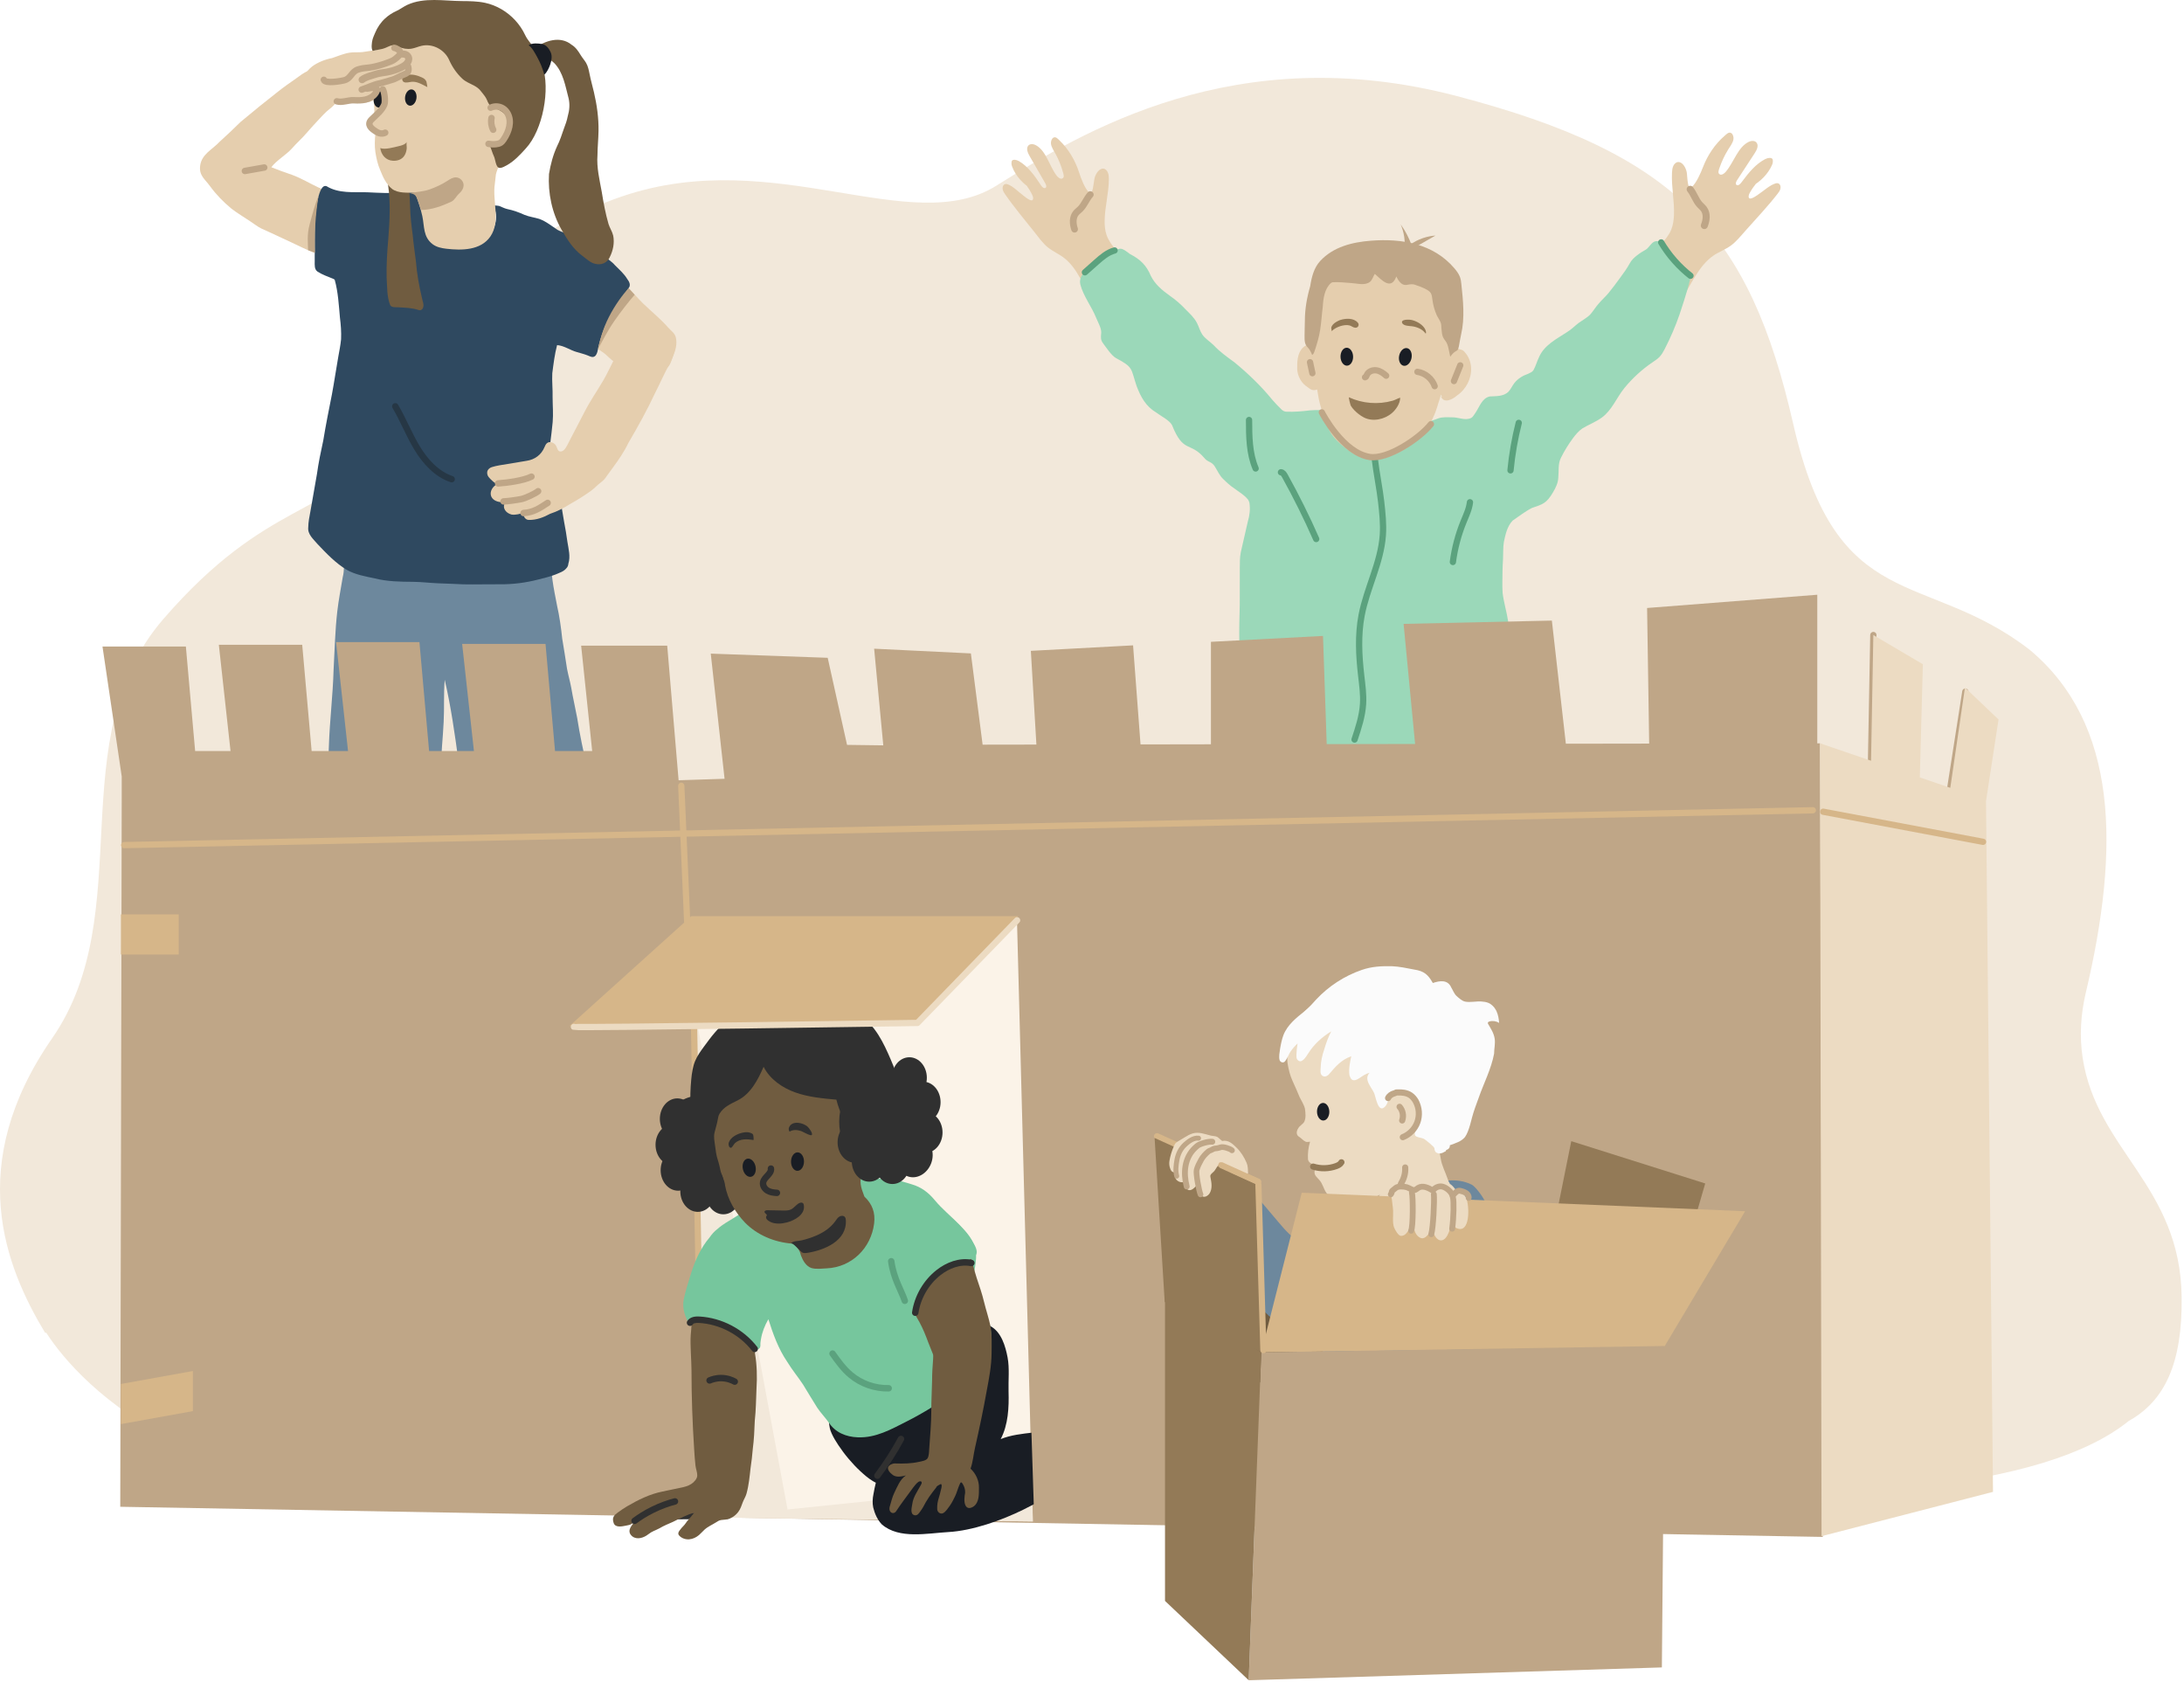 <svg width="918" height="707" viewBox="0 0 918 707" fill="none" xmlns="http://www.w3.org/2000/svg">
<path d="M917.011 545.086C916.458 498.197 881.348 483.41 875.404 444.595C874.021 435.525 874.596 426.261 876.695 417.327C891.161 356.275 890.362 304.166 853.141 273.074C809.101 239.035 772.24 259.13 753.796 178.357C735.383 97.623 704.954 64.621 612.181 40.325C519.405 16.085 454.59 55.634 418.809 78.024C383.028 100.463 325.791 60.902 261.96 82.371C198.098 103.844 182.32 157.612 160.324 187.581C138.249 217.531 112.465 209.589 68.742 260.061C24.992 310.523 58.666 383.328 21.901 436.359C-14.89 489.442 2.167 532.213 18.938 560.078L19.456 560.109C33.101 581.266 86.777 641.791 238.34 633.568C372.43 623.22 754.771 630.376 803.964 625.117C846.414 620.582 876.971 611.489 894.752 597.177C909.934 588.682 917.345 572.92 917.011 545.094V545.086Z" fill="#F2E8DA"/>
<path d="M248.176 328.559C248.628 331.272 248.615 334.043 248.479 336.782C248.303 339.561 247.504 341.563 244.339 341.493C236.889 341.787 229.719 344.145 222.317 344.764C216.829 344.957 211.328 344.808 205.844 345.168C204.207 345.299 202.618 345.73 201.015 346.072C200.282 346.204 199.465 346.34 198.78 345.984C196.317 344.36 196.173 335.812 195.264 332.704C194.627 328.41 193.38 324.243 192.726 319.958C191.168 308.486 189.552 296.962 186.931 285.683C186.439 291.584 186.799 297.515 186.483 303.429C186.18 310.278 185.293 317.026 185.407 323.883C185.421 327.76 185.447 331.637 185.184 335.505C185.096 336.655 185.021 337.796 184.872 338.942C184.665 340.189 184.674 341.616 183.752 342.573C182.343 344 178.927 341.923 177.083 341.963C172.895 341.625 168.768 342.771 164.589 342.793C160.681 342.85 156.774 342.749 152.866 342.924C148.818 343.021 144.472 343.969 140.648 342.239C139.902 341.906 139.221 341.449 138.497 341.076C137.948 340.852 137.426 340.558 137.079 340.062C136.771 339.658 136.705 339.171 136.732 338.74C136.868 336.857 137.109 334.978 137.237 333.09C137.891 326.579 137.992 320.046 138.238 313.513C138.585 302.849 139.915 292.238 140.213 281.565C140.67 273.368 140.832 265.15 141.763 256.988C142.321 252.167 143.251 247.395 144.051 242.61C144.828 239.637 144.468 236.586 144.867 233.565C145.671 228.653 146.909 218.076 152.449 216.597C158.446 216.32 164.246 219.178 169.866 220.781C172.522 221.536 175.279 221.716 178.001 222.089C180.697 222.449 183.353 223.042 186.031 223.512C193.363 224.93 200.747 226.023 208.141 227.028C215.196 228.618 222.387 230.075 229.047 232.977C230.066 233.64 229.961 235.036 230.509 236.024C230.847 236.986 231.335 238.022 231.607 238.966C231.914 240.507 231.98 242.083 232.208 243.637C232.691 247.228 233.442 250.863 234.123 254.384C234.131 254.428 234.14 254.463 234.145 254.503C234.14 254.472 234.136 254.442 234.127 254.415C235.172 259.016 235.826 263.683 236.313 268.376C237.047 272.604 237.674 276.832 238.342 281.064C238.829 283.659 239.597 286.289 240.076 288.853C240.813 293.213 241.828 297.511 242.631 301.853C243.715 308.789 245.164 315.656 246.784 322.483C247.25 324.507 247.838 326.504 248.172 328.55L248.176 328.559Z" fill="#6D889D"/>
<path d="M284.084 141.876C284.716 144.571 283.935 147.285 282.907 149.774C282.218 151.442 281.687 153.927 279.975 154.81C279.132 155.244 278.179 155.398 277.239 155.53C273.613 156.026 269.912 156.215 266.303 155.609C261.206 154.753 258.155 152.395 254.594 148.966C253.36 147.904 252.263 147.364 251.038 146.481C243.245 140.875 235.856 134.364 229.595 127.085C228.906 126.281 228.23 125.469 227.567 124.648C225.574 122.176 224.209 119.472 223.471 116.359C222.54 111.152 223.528 105.401 227.207 101.436C228.713 99.816 230.337 99.241 232.55 99.658C235.781 100.269 238.438 102.521 241.081 104.325C246.41 107.96 250.471 110.99 255.858 114.528C258.361 116.17 261.807 118.818 263.998 120.908C266.25 123.054 268.186 125.504 270.434 127.656C273.955 131.027 277.731 134.083 280.949 137.758C282.095 139.048 283.724 140.067 284.079 141.876H284.084Z" fill="#E5CEAE"/>
<path d="M157.019 88.984C158.454 91.447 157.725 94.911 156.913 97.493C156.255 101.062 154.569 104.28 152.413 107.169C150.951 109.584 148.168 110.804 145.393 110.326C142.162 110.071 139.343 108.258 136.222 107.507C129.917 105.887 124.315 102.559 118.427 99.982C115.504 98.542 112.751 97.383 109.844 96.031C108.163 95.21 106.433 93.796 104.98 92.874C102.403 91.144 99.703 89.564 97.253 87.658C93.934 84.91 90.9 81.823 88.354 78.338C86.185 75.299 83.599 73.807 84.126 69.675C84.749 64.767 89.201 62.914 92.287 59.591C95.273 56.86 98.249 54.116 101.103 51.254C106.402 46.802 111.794 42.451 117.251 38.192C119.459 36.441 121.79 34.851 124.095 33.227C125.843 31.949 127.568 30.61 129.561 29.728C131.682 28.876 133.583 27.208 136.006 27.581C139.879 27.756 142.53 31.98 142.482 35.593C142.267 37.916 142.557 40.423 141.578 42.587C140.55 44.392 138.746 45.577 137.209 46.916C136.287 47.759 135.449 48.694 134.593 49.598C132.621 51.609 130.791 53.739 128.92 55.837C126.993 58.129 124.701 60.083 122.752 62.344C120.39 65.022 116.18 67.419 114.05 70.277C116.241 71.181 120.465 72.744 122.734 73.469C126.712 74.918 130.321 77.165 134.158 78.93C137.236 80.287 140.3 81.516 143.29 83.018C145.274 83.918 147.408 84.37 149.48 85.007C151.847 85.551 154.169 86.095 156.035 87.781C156.439 88.146 156.76 88.549 157.014 88.989L157.019 88.984Z" fill="#E5CEAE"/>
<path d="M263.669 117.277C264.508 118.357 265.254 119.872 264.218 121.084C263.23 122.401 262.356 123.806 261.461 125.189C258.91 129.044 256.386 132.929 254.348 137.082C253.343 139.462 252.346 142.307 251.771 144.836C251.266 146.403 251.284 149.56 249.405 149.994C248.487 150.165 247.662 149.573 246.819 149.296C245.427 148.756 243.974 148.409 242.547 147.979C239.632 147.198 237.182 145.253 234.157 145.029C233.139 148.905 232.651 152.887 232.142 156.856C231.962 160.241 232.37 163.622 232.274 167.011C232.287 170.427 232.608 173.974 232.305 177.368C232.133 179.295 231.593 184.015 231.321 185.929C230.478 191.821 231.26 195.087 233.328 200.663C234.43 203.631 235.062 206.05 235.514 209.246C235.966 212.442 236.489 215.919 237.099 219.234C237.678 222.053 238.091 224.906 238.508 227.751C238.978 230.781 239.852 233.85 238.903 236.883C238.833 237.595 238.6 238.293 238.069 238.798C236.941 240.224 235.123 240.712 233.525 241.423C231.115 242.376 228.564 242.938 226.057 243.592C220.907 244.904 215.604 245.594 210.283 245.537C205.102 245.493 199.926 245.668 194.745 245.563C191.198 245.453 187.664 245.19 184.116 245.128C180.617 244.988 177.136 244.54 173.628 244.509C168.254 244.479 162.845 244.4 157.599 243.091C153.564 242.213 149.376 241.533 145.74 239.465C141.06 236.646 137.219 232.603 133.487 228.665C131.757 226.584 129.237 224.604 129.566 221.605C129.597 219.331 130.054 217.096 130.48 214.87C131.419 209.668 132.297 204.452 133.215 199.245C133.878 194.464 134.861 189.74 135.893 185.033C136.929 178.641 138.299 171.862 139.537 165.628C140.507 160.426 141.258 155.188 142.184 149.977C142.623 147.518 143.119 145.068 143.365 142.583C143.497 139.55 143.269 136.525 142.891 133.517C142.404 128.205 142.136 122.779 140.7 117.624C140.538 117.348 140.191 117.256 139.923 117.111C137.724 116.202 135.436 115.438 133.434 114.121C132.095 113.146 132.28 111.351 132.288 109.884C132.288 108.168 132.275 106.447 132.332 104.726C132.376 99.751 132.205 96.423 132.512 91.467C132.767 89.162 133.72 76.878 137.289 78.261C142.347 81.369 148.563 80.662 154.24 80.798C159.315 81.048 164.386 81.303 169.466 80.987C170.884 80.899 173.768 79.832 175.077 80.403C176.512 81.031 176.398 83.296 176.697 84.71C177.601 88.999 178.712 93.245 180.029 97.429C180.428 98.702 180.863 99.997 181.693 101.038C183.045 102.737 185.24 103.514 187.365 103.975C192.866 105.165 199.013 104.62 203.482 101.204C207.956 97.789 210.072 91.085 207.231 86.225C207.284 86.312 209.47 86.422 209.848 86.558C210.893 86.936 211.933 87.559 213.224 87.853C215.731 88.367 218.146 89.228 220.468 90.299C222.47 91.111 224.635 91.366 226.689 91.998C229.534 93.012 231.905 95.014 234.416 96.638C237.007 98.022 239.944 98.496 242.591 99.734C246.494 101.705 249.787 104.664 253.207 107.333C255.099 108.598 257.053 109.774 258.546 111.526C260.372 113.339 262.326 115.043 263.665 117.273L263.669 117.277Z" fill="#2F4960"/>
<path d="M177.276 124.835C177.491 126.438 178.584 128.299 177.579 129.796C177.184 130.292 176.582 130.508 175.998 130.306C173.211 129.34 170.168 129.309 167.244 129.129C166.155 129.081 164.786 129.291 164.039 128.308C162.533 124.616 162.779 120.432 162.507 116.507C162.397 111.129 162.74 105.755 163.209 100.399C163.789 92.904 164.21 85.221 163.122 77.758C162.792 75.51 162.314 73.218 162.775 70.992C164.259 72.731 165.844 74.544 167.995 75.312C169.163 75.734 170.453 75.813 171.665 75.541C171.92 75.484 172.337 85.845 172.39 87.039C172.464 90.964 172.96 94.867 173.474 98.757C173.816 102.493 174.365 106.194 174.835 109.912C175.226 114.948 176.113 119.922 177.276 124.831V124.835Z" fill="#705C40"/>
<path d="M283.358 142.194C284.688 145.215 283.134 149.447 281.404 153.021C279.222 156.924 277.475 161.029 275.447 164.975C272.049 172.268 268.141 179.301 264.071 186.238C262.355 189.873 260.076 193.153 257.705 196.388C256.485 198.004 255.365 199.694 254.132 201.297C253.328 202.236 252.253 202.899 251.339 203.725C250.356 204.62 249.412 205.555 248.328 206.332C245.54 208.317 242.651 210.148 239.657 211.803C237.005 213.48 234.226 214.946 231.236 215.921C228.505 217.422 225.472 218.564 222.315 218.498C220.822 218.533 219.856 216.966 220.054 215.605C218.421 215.96 216.726 216.487 215.049 216.25C212.63 215.631 210.9 213.462 212.344 211.056C205.157 211.575 204.543 205.608 209.377 203.171C208.507 203.948 205.838 201.086 205.342 200.427C204.758 199.65 204.556 198.548 204.995 197.679C205.342 196.99 206.04 196.524 206.777 196.292C208.779 195.651 211.308 195.33 213.402 194.983C216.032 194.544 218.666 194.105 221.296 193.666C224.826 193.161 227.544 191.102 228.861 187.928C229.137 187.261 229.445 186.554 230.042 186.137C231.056 185.43 232.544 185.891 233.365 186.817C234.388 187.972 234.156 190.088 236.026 189.684C237.418 189.386 238.318 187.296 238.902 186.181C241.211 181.795 243.498 177.396 245.759 172.979C248.112 168.387 251.032 164.238 253.644 159.773C256.924 154.175 259.418 146.712 264.234 142.26C268.339 138.467 280.359 135.402 283.358 142.203V142.194Z" fill="#E5CEAE"/>
<path d="M221.157 32.605C222.962 37.022 223.936 41.728 223.691 46.509C223.572 53.336 221.79 60.615 216.376 65.19C214.238 67.315 212.105 68.597 209.909 69.383C209.255 70.66 208.75 72.017 208.439 73.299C208.259 74.607 208.184 75.924 207.995 77.237C206.88 84.358 210.528 92.972 206.129 99.373C202.077 105.269 194.043 105.283 187.602 104.532C185.565 104.295 183.471 103.856 181.838 102.618C177.807 99.558 178.435 95.18 177.522 90.869C177.153 89.24 176.74 87.629 176.227 86.044C175.722 84.679 175.441 83.221 174.686 81.966C174.484 81.698 174.33 81.373 174.238 81.035C171.125 80.885 167.433 81.325 164.803 79.406C162.305 77.382 160.953 74.383 159.794 71.46C158.758 69.054 158.178 66.507 157.783 63.926C157.392 61.349 157.533 58.741 157.783 56.142C157.691 56.142 157.59 56.128 157.489 56.106C155.561 55.593 155.338 52.849 156.163 51.325C156.813 50.342 156.488 49.35 157.304 48.467C157.37 46.342 157.392 44.117 156.931 42.022C155.943 38.089 154.995 33.448 155.816 29.501C156.005 28.298 157.08 24.47 157.427 23.302C157.858 21.959 158.657 19.689 159.412 18.468C161.374 14.93 164.105 12.875 167.099 10.162C169.079 8.449 173.413 7.58 175.941 6.772C182.452 5.345 187.646 6.605 194.275 7.65C195.61 7.844 196.611 8.809 197.959 8.932C201.164 9.723 204.061 11.509 206.573 13.612C208.671 15.25 210.866 16.778 212.68 18.749C214.172 20.11 215.327 21.743 216.411 23.434C218.361 26.279 220.108 29.312 221.144 32.618L221.157 32.605Z" fill="#E5CEAE"/>
<path d="M170.032 24.949C170.085 25.665 169.804 26.301 169.409 26.877C171.437 29.195 169.281 31.302 166.928 32.013C163.745 33.436 160.527 34.687 157.313 36.013C161.238 35.675 161.769 39.187 158.736 41.062C157.673 41.681 156.619 42.392 155.43 42.756C153.599 43.257 151.663 43.217 149.779 43.235C147.707 43.187 145.657 42.827 143.615 42.51C142.272 42.322 141.016 41.593 139.651 41.632C139.322 41.703 138.988 41.782 138.65 41.856C138.641 41.87 138.632 41.883 138.623 41.896C137.789 43.077 136.74 44.087 135.801 45.184C134.949 46.168 134.11 47.16 133.109 47.998C132.446 48.495 131.871 49.425 130.936 49.267C130.594 49.21 130.321 49.013 130.106 48.758C128.776 49.425 127.323 48.35 126.269 47.586C123.705 45.724 121.931 41.738 122.884 38.647C123.235 37.505 123.982 36.54 124.715 35.596C125.755 34.261 126.792 32.926 127.832 31.587C128.868 30.257 129.917 28.909 131.261 27.891C133.434 26.24 136.85 24.888 139.524 24.427C142 23.579 144.419 22.534 147.022 22.122C148.77 21.863 150.552 22.073 152.308 21.893C153.595 21.731 154.872 21.507 156.158 21.314C158.639 20.998 161.142 20.77 163.622 20.44C164.913 20.339 166.375 20.142 167.573 20.682C168.46 21.217 169.242 22.082 169.11 23.202C169.646 23.636 169.988 24.26 170.041 24.953L170.032 24.949Z" fill="#E5CEAE"/>
<path d="M157.61 13.945C157.228 14.863 156.793 15.78 156.552 16.751C156.275 17.866 155.933 20.39 156.661 21.383C156.661 21.387 158.821 20.9 159.102 20.864C160.165 20.728 161.205 20.452 162.193 20.035C163.374 19.534 164.577 18.814 165.846 19.007C166.469 19.1 167.036 19.411 167.611 19.666C169.301 20.421 171.202 20.755 173.029 20.443C174.473 20.197 175.821 19.561 177.248 19.24C181.884 18.191 186.902 20.882 188.807 25.233C190.081 28.135 192.008 30.932 194.335 33.087C195.753 34.4 197.535 35.045 199.164 35.915C200.266 36.503 201.298 37.192 202.093 38.263C202.791 39.199 203.708 40.182 204.275 41.187C204.911 42.307 205.056 43.448 206.101 44.348C207.018 45.139 208.213 45.499 209.31 46.008C211.562 47.053 213.525 48.879 214.342 51.224C215.158 53.568 214.64 56.426 212.779 58.064C210.864 59.75 208.055 59.886 205.785 61.054C206.562 62.581 206.913 64.259 207.651 65.782C208.217 66.945 208.401 70.453 209.938 70.559C211.075 70.638 212.111 69.896 213.099 69.417C216.194 67.648 218.653 65.014 221.01 62.388C228.171 54.688 231.429 37.416 227.96 27.534C227.855 27.235 227.75 26.941 227.64 26.642C228.211 25.918 228.645 24.974 229.532 24.728C230.941 24.57 231.925 25.659 232.93 26.471C236.772 30.4 237.624 36.187 238.998 41.315C239.59 43.83 239.366 46.377 238.642 48.835C238.308 50.675 237.637 52.413 236.991 54.156C236.148 56.611 235.354 59.078 234.186 61.396C232.469 65.102 231.424 69.088 230.761 73.101C230.278 81.179 232.013 89.516 236.056 96.558C238.392 100.632 240.947 104.711 244.797 107.521C246.527 108.785 248.138 110.471 250.312 110.901C252.818 111.503 255.303 110.441 256.322 108.026C257.709 105.26 258.355 102.081 257.744 99.017C257.34 97.3 256.313 95.821 255.782 94.148C254.482 89.657 253.71 85.411 252.95 80.727C252.019 75.573 250.729 70.427 251.137 65.15C251.159 61.778 251.528 58.419 251.576 55.048C251.668 49.56 250.895 44.103 249.653 38.764C249.06 36.196 248.31 33.667 247.813 31.076C247.475 29.487 247.181 27.845 246.351 26.423C245.667 25.272 244.749 24.28 244.064 23.13C243.054 21.479 241.974 19.824 240.266 18.814C235.582 14.955 229.036 17.014 224.685 20.386C224.646 20.32 224.602 20.259 224.558 20.193C223.096 18.099 221.783 16.957 220.677 14.613C219.623 12.378 218.209 10.315 216.532 8.501C213.178 4.875 208.74 2.223 203.897 1.187C200.692 0.498 197.39 0.476 194.111 0.449C186.595 0.397 178.297 -1.228 171.207 2.043C169.578 2.794 168.212 3.905 166.601 4.629C164.867 5.411 163.264 6.464 161.864 7.751C159.985 9.467 158.584 11.588 157.614 13.932L157.61 13.945ZM226.279 23.27C226.411 23.099 226.555 22.932 226.714 22.779C226.542 22.884 226.367 22.985 226.187 23.073C226.217 23.139 226.253 23.205 226.279 23.27Z" fill="#705C40"/>
<path d="M178.804 36.183C178.72 36.139 178.637 36.095 178.554 36.051C176.841 35.151 175.011 34.221 173.083 34.37C172.131 34.445 170.585 34.98 169.685 34.44C168.912 33.979 168.873 32.675 169.514 32.061C169.918 31.635 170.585 31.595 171.138 31.516C173.272 31.055 175.397 31.644 177.333 32.539C178.224 32.952 178.782 33.33 179.225 34.247C179.344 34.497 179.656 36.631 179.629 36.614C179.357 36.469 179.085 36.328 178.817 36.183H178.804Z" fill="#937A57"/>
<path d="M164.982 67.549C162.097 67.303 160.249 65.072 159.832 62.236C161.812 63 165.491 61.907 167.577 61.428C168.867 61.13 170.29 60.748 171.01 59.633C170.707 60.103 171.032 61.802 170.957 62.421C170.821 63.523 170.549 64.598 169.908 65.525C168.828 67.096 166.918 67.711 164.986 67.544L164.982 67.549Z" fill="#937A57"/>
<path d="M231.488 21.99C232.191 23.628 231.813 25.507 231.269 27.14C230.9 28.255 229.794 30.722 228.762 31.324C228.081 28.751 227.072 26.266 225.772 23.948C224.85 22.293 223.748 20.111 222.207 19C223.81 17.977 226.11 18.21 227.888 18.509C229.53 18.785 230.843 20.493 231.488 21.994V21.99Z" fill="#191D24"/>
<path d="M159.006 45.165C160.31 45.35 161.596 43.967 161.864 42.097C162.127 40.218 161.271 38.545 159.967 38.36C158.65 38.176 157.364 39.546 157.1 41.425C156.837 43.295 157.693 44.977 159.01 45.165H159.006Z" fill="#191D24"/>
<path d="M160.91 37.551C161.621 38.723 162.069 42.705 161.534 43.969C160.493 46.415 158.482 47.973 156.63 49.787C156.195 50.208 155.725 50.621 155.466 51.17C154.549 53.097 156.88 54.511 158.215 55.393C159.303 56.113 160.774 56.394 161.916 55.762" stroke="#BFA687" stroke-width="2.7" stroke-linecap="round" stroke-linejoin="round"/>
<path d="M172.187 44.4C173.491 44.584 174.778 43.201 175.046 41.331C175.309 39.452 174.453 37.779 173.149 37.595C171.832 37.41 170.545 38.78 170.282 40.659C170.019 42.529 170.875 44.211 172.192 44.4H172.187Z" fill="#191D24"/>
<path d="M141.574 42.58C143.673 43.238 146.509 42.014 148.691 42.123C150.377 42.211 152.093 42.233 153.731 41.829C155.373 41.425 156.949 40.538 157.884 39.129C159.913 36.056 155.948 36.943 154.315 37.241" stroke="#BFA687" stroke-width="2.7" stroke-linecap="round" stroke-linejoin="round"/>
<path d="M136.115 33.539C136.682 35.313 143.478 34.053 144.637 33.763C147.183 33.131 147.539 30.843 149.611 29.596C150.142 29.276 150.748 29.118 151.345 28.96C153.049 28.512 154.765 28.547 156.504 28.196C158.51 27.792 160.486 27.234 162.409 26.536C163.55 26.119 165.091 25.632 166.022 24.851C167.006 24.025 168.617 22.958 168.182 21.72C167.958 21.092 166.452 20.17 165.785 20.148" stroke="#BFA687" stroke-width="2.7" stroke-linecap="round" stroke-linejoin="round"/>
<path d="M152.201 33.493C153.641 32.308 156.46 31.676 157.926 31.193C159.393 30.71 160.977 30.587 162.514 30.315C164.556 29.955 166.544 29.327 168.375 28.466C169.332 28.014 170.263 27.487 170.935 26.759C171.606 26.03 171.984 25.073 171.725 24.208C171.462 23.338 170.452 22.632 169.372 22.737" stroke="#BFA687" stroke-width="2.963" stroke-linecap="round" stroke-linejoin="round"/>
<path d="M171.554 27.98C171.712 28.683 171.857 29.46 171.519 30.092C171.185 30.711 170.483 31.019 169.824 31.273C167.941 31.998 166.492 33.086 164.547 33.622C162.953 34.057 160.829 34.781 159.507 35.049C157.005 35.563 154.467 36.845 152.039 37.648" stroke="#BFA687" stroke-width="2.7" stroke-linecap="round" stroke-linejoin="round"/>
<path d="M206.236 45.267C207.874 44.472 209.919 44.595 211.447 45.579C213.054 46.61 214.011 48.476 214.222 50.377C214.433 52.274 213.959 54.197 213.186 55.944C212.769 56.884 212.264 57.788 211.684 58.636C211.338 59.136 210.956 59.632 210.451 59.966C209.849 60.365 209.12 60.515 208.4 60.589C207.377 60.69 206.341 60.642 205.336 60.453" stroke="#BFA687" stroke-width="2.7" stroke-linecap="round" stroke-linejoin="round"/>
<path d="M220.055 215.598C224.151 215.365 226.772 213.609 230.192 211.344" stroke="#BFA687" stroke-width="2.7" stroke-linecap="round" stroke-linejoin="round"/>
<path d="M211.648 210.72C213.413 210.659 217.193 210.127 219.169 209.728C220.697 209.42 224.925 207.515 226.194 206.422" stroke="#BFA687" stroke-width="2.7" stroke-linecap="round" stroke-linejoin="round"/>
<path d="M209.379 203.158C213.203 202.886 219.955 202.021 223.388 200.309" stroke="#BFA687" stroke-width="2.7" stroke-linecap="round" stroke-linejoin="round"/>
<path d="M187.993 76.03C189.113 75.31 190.316 74.485 191.712 74.546C193.363 74.617 194.702 76.03 194.847 77.479C194.991 78.932 194.153 80.337 192.985 81.347C191.817 82.357 191.128 84.108 189.67 84.776C185.719 86.576 181.627 88.143 177.149 88.248C176.89 88.253 175.345 83.472 175.165 83.059C174.638 81.869 173.755 81.417 172.219 81.136C175.055 80.64 177.904 80.539 180.587 79.6C183.217 78.673 185.715 77.501 187.998 76.03H187.993Z" fill="#BFA687"/>
<path d="M206.598 49.598C206.26 51.253 206.51 53.026 207.292 54.524" stroke="#BFA687" stroke-width="2.7" stroke-linecap="round" stroke-linejoin="round"/>
<path d="M166.158 170.758C169.521 176.465 171.927 182.7 175.365 188.363C178.807 194.022 183.561 199.264 189.84 201.372" stroke="#263745" stroke-width="2.7" stroke-linecap="round" stroke-linejoin="round"/>
<path d="M251.273 146.819C253.271 143.201 255.405 138.969 258.215 134.916C261.103 130.75 264.005 127.075 266.767 123.87C265.915 122.94 265.063 122.009 264.216 121.078C261.687 123.941 258.618 127.975 255.923 133.239C253.354 138.253 252.134 143.205 251.273 146.814V146.819Z" fill="#BFA687"/>
<path d="M132.354 106.221C132.236 102.643 132.262 98.727 132.521 94.525C132.789 90.17 133.263 86.148 133.842 82.5C132.508 85.393 131.445 89.454 130.163 94.235C128.916 98.889 129.474 102.147 129.5 105.145C130.712 105.584 131.138 105.778 132.35 106.221H132.354Z" fill="#BFA687"/>
<path d="M433.12 79.153C429.928 77.164 426.929 73.951 425.463 70.109C425.2 69.42 424.989 68.599 425.301 67.945C425.836 66.834 427.316 67.141 428.321 67.725C432.013 69.881 434.766 73.652 437.212 77.371C437.594 77.954 438.292 79.056 439.02 79.056C440.078 79.056 439.828 77.845 439.394 77.09C437.181 73.244 434.968 69.393 432.751 65.547C432.031 64.292 431.302 62.632 432.049 61.425C432.76 60.275 434.336 60.433 435.464 61.056C439.806 63.444 441.027 69.793 444.227 73.92C444.693 74.517 445.663 75.329 446.414 75.052C447.533 74.64 447.068 73.309 446.804 72.374C446.058 69.745 445.044 67.216 443.78 64.849C443.073 63.523 441.909 61.93 441.747 60.349C441.655 59.476 442.023 58.308 442.73 57.877C443.793 57.232 444.684 58.378 445.452 59.12C449.105 62.645 451.915 67.326 453.561 72.427C454.382 74.969 455.919 79.14 457.75 80.883C459.449 82.503 459.659 76.479 460.094 74.793C460.546 73.033 462.026 70.64 463.892 70.886C464.713 70.996 465.393 71.751 465.722 72.62C466.052 73.49 466.091 74.455 466.087 75.395C466.047 81.247 464.401 86.871 464.318 92.719C464.287 94.769 464.458 96.859 465.125 98.778C465.955 101.162 467.505 103.129 469.02 105.038C471.685 108.393 474.345 111.751 477.01 115.105C477.445 115.65 477.892 116.229 478.05 116.941C478.411 118.583 477.12 120.018 475.917 120.984C471.759 124.325 467.101 126.867 462.193 128.478C461.745 128.623 461.271 128.764 460.814 128.632C460.155 128.443 459.716 127.75 459.343 127.1C455.66 120.593 453.008 112.902 447.41 108.507C445.224 106.786 442.669 105.728 440.496 104.002C438.34 102.29 436.487 99.665 434.735 97.452C430.635 92.271 426.253 87.104 422.482 81.647C422.069 81.05 421.657 80.422 421.49 79.689C421.323 78.956 421.455 78.086 421.982 77.638C422.403 77.278 422.996 77.256 423.509 77.436C425.88 78.271 428.194 80.747 430.257 82.283C430.911 82.771 434.428 85.804 434.244 83.096C434.217 82.674 434.046 82.279 433.871 81.906C432.496 78.982 430.464 76.514 428.514 74.078C427.338 72.607 424.897 70.184 425.204 67.953C425.331 67.023 426.512 67.001 427.298 67.326C428.031 67.628 428.729 68.006 429.392 68.449" fill="#E5CEAE"/>
<path d="M458.281 81.785C456.622 83.629 455.801 86.127 454.027 87.866C453.443 88.436 452.767 88.915 452.253 89.547C450.747 91.382 450.914 94.074 451.678 96.317" stroke="#BFA687" stroke-width="2.827" stroke-linecap="round" stroke-linejoin="round"/>
<path d="M736.404 78.273C739.794 76.416 743.051 73.294 744.777 69.448C745.088 68.755 745.352 67.929 745.066 67.244C744.579 66.076 743.043 66.309 741.98 66.853C738.068 68.851 735.026 72.552 732.308 76.222C731.882 76.798 731.105 77.891 730.354 77.847C729.27 77.785 729.595 76.565 730.082 75.814C732.572 72.003 735.061 68.188 737.555 64.377C738.367 63.135 739.205 61.475 738.507 60.198C737.84 58.982 736.22 59.056 735.021 59.627C730.429 61.831 728.813 68.254 725.301 72.298C724.792 72.886 723.747 73.659 722.992 73.334C721.864 72.851 722.417 71.516 722.746 70.572C723.659 67.925 724.849 65.392 726.276 63.043C727.079 61.726 728.357 60.158 728.616 58.551C728.761 57.665 728.449 56.444 727.747 55.97C726.693 55.25 725.714 56.374 724.884 57.089C720.933 60.492 717.785 65.124 715.809 70.247C714.821 72.802 713.008 76.982 711.028 78.663C709.189 80.227 709.316 74.054 708.969 72.306C708.605 70.48 707.222 67.951 705.294 68.1C704.447 68.166 703.705 68.899 703.319 69.769C702.932 70.638 702.836 71.626 702.788 72.587C702.493 78.576 703.863 84.424 703.617 90.412C703.53 92.511 703.24 94.64 702.445 96.567C701.457 98.96 699.758 100.887 698.094 102.753C695.17 106.037 692.246 109.321 689.322 112.605C688.848 113.141 688.352 113.707 688.155 114.423C687.689 116.082 688.936 117.623 690.113 118.677C694.191 122.33 698.827 125.192 703.771 127.111C704.223 127.286 704.702 127.458 705.18 127.348C705.865 127.19 706.357 126.505 706.774 125.86C710.923 119.41 714.084 111.692 720.077 107.504C722.421 105.866 725.104 104.927 727.43 103.285C729.74 101.651 731.79 99.074 733.713 96.905C738.218 91.835 743.003 86.794 747.183 81.421C747.639 80.832 748.1 80.213 748.315 79.476C748.53 78.738 748.443 77.838 747.925 77.351C747.512 76.96 746.906 76.903 746.37 77.061C743.89 77.781 741.374 80.183 739.17 81.645C738.472 82.106 734.692 85.016 735.03 82.255C735.083 81.825 735.276 81.429 735.478 81.056C737.054 78.141 739.28 75.731 741.418 73.347C742.709 71.907 745.352 69.567 745.163 67.271C745.084 66.309 743.872 66.226 743.051 66.511C742.279 66.779 741.545 67.13 740.839 67.543" fill="#E5CEAE"/>
<path d="M710.43 79.555C712.028 81.535 712.73 84.134 714.451 86.013C715.018 86.627 715.685 87.159 716.177 87.831C717.617 89.789 717.296 92.537 716.379 94.789" stroke="#BFA687" stroke-width="2.955" stroke-linecap="round" stroke-linejoin="round"/>
<path d="M710.224 118.065C709.473 121.595 706.356 131.003 706 132.039C704.266 137.079 702.145 141.988 699.7 146.725C699.09 147.906 698.422 149.083 697.496 150.035C696.64 150.918 695.591 151.581 694.577 152.27C690.16 155.269 686.187 158.913 682.802 163.044C679.496 167.083 677.577 172.365 673.323 175.464C670.777 177.317 667.787 178.436 665.1 180.056C663.541 181.128 662.316 182.607 661.188 184.109C659.217 186.769 657.632 189.359 656.166 192.275C654.774 194.874 655.292 197.881 655.002 200.709C654.914 202.978 653.878 205.042 652.737 206.956C650.102 211.425 648.588 211.904 643.938 213.462C641.05 214.92 638.486 216.97 635.808 218.779C633.507 221.181 632.783 224.609 632.12 227.762C631.733 230.15 631.887 232.582 631.764 234.988C631.685 236.582 631.562 238.171 631.553 239.769C631.549 242.908 631.382 246.047 631.593 249.182C632.089 253.234 633.323 257.164 633.933 261.199C634.96 268.438 635.658 275.731 636.4 283.005C636.686 285.67 637.041 288.331 637.3 291C637.77 296.273 637.568 301.576 637.608 306.862C637.594 310.669 637.625 314.48 637.616 318.286C637.608 321.197 638.13 325.517 636.462 328.055C634.741 330.676 631.119 330.118 628.506 329.898C624.226 329.538 619.897 329.459 615.603 329.394C590.552 329.029 564.983 331.33 539.795 331.782C535.91 331.958 532.174 332.555 528.297 332.449C525.246 332.269 520.785 333.086 518.221 330.996C514.691 328.125 517.018 323.348 517.611 319.717C518.243 315.854 517.791 311.924 517.993 308.039C518.195 304.18 518.125 300.308 518.401 296.453C519.293 286.329 521.29 276.284 520.891 266.076C520.864 260.812 521.18 255.557 521.114 250.297C521.123 246.491 521.101 242.684 521.123 238.882C521.15 236.604 521.088 234.299 521.549 232.056C522.506 227.731 523.494 223.411 524.513 219.104C525.285 216.553 525.571 213.906 525.162 211.263C525.039 210.811 524.829 210.385 524.6 209.976C522.818 207.786 520.908 206.873 518.66 205.143C517.194 204.216 515.442 202.601 514.178 201.341C512.593 199.874 511.759 197.811 510.608 196.015C509.287 193.868 507.601 194.325 506.139 192.371C500.146 185.478 497.394 190.598 492.626 178.612C491.453 176.518 487.902 174.832 486.058 173.405C481.584 170.744 479.529 166.877 477.751 162.249C475.24 154.746 476.496 154.43 469.076 150.474C467.236 149.482 465.05 146.145 463.746 144.398C462.517 142.848 462.714 141.68 462.877 139.81C462.969 137.878 461.481 135.411 460.769 133.611C458.939 128.988 455.303 124.361 454.074 119.479C453.512 116.844 455.145 114.658 457.428 112.889C460.308 110.351 463.667 108.49 466.85 106.373C470.981 103.801 471.179 103.888 474.998 106.782C479.319 108.959 481.979 111.664 483.7 115.887C485.553 119.593 488.472 121.933 491.642 124.238C494.048 125.906 496.278 127.798 498.267 129.945C500.032 131.736 501.959 133.449 503.114 135.723C503.944 137.281 504.339 139.042 505.318 140.521C506.552 142.352 508.523 143.476 510.073 145.004C512.672 147.814 515.78 149.996 518.849 152.244C524.627 156.985 530.049 162.192 534.773 167.992C536.024 169.423 537.328 170.81 538.702 172.123C539.273 172.694 539.997 173.01 540.81 173.032C544.067 173.128 547.316 172.869 550.547 172.465C553.181 172.237 555.833 172.338 558.476 172.4C561.444 172.531 564.377 173.006 567.323 173.374C570.528 173.787 573.763 173.848 576.973 174.191C581.569 174.779 586.223 174.95 590.75 175.973C593.761 176.535 596.734 177.519 599.833 177.225C601.567 177.11 603.122 176.281 604.746 175.754C606.48 175.209 608.359 175.354 610.155 175.381C612.952 175.236 615.832 176.961 618.483 175.591C618.461 175.605 618.444 175.618 618.439 175.627C619.199 175.122 619.533 174.371 620.059 173.664C621.829 171.17 622.839 167.316 626.206 166.609C628.858 166.446 631.869 166.661 633.964 164.708C635.052 163.606 635.619 162.1 636.593 160.906C638.055 159.066 640.101 157.854 642.301 157.095C643.087 156.687 644.013 156.384 644.531 155.615C645.523 153.868 646.011 151.897 646.893 150.101C649.093 144.986 654.3 142.453 658.712 139.542C660.499 138.462 661.939 136.943 663.585 135.688C665.043 134.66 666.61 133.778 667.971 132.614C669.538 131.095 670.57 129.098 672.05 127.495C673.354 125.959 674.886 124.642 676.164 123.079C677.766 121.138 679.25 119.101 680.743 117.077C682.35 114.895 683.864 112.845 685.115 110.535C686.397 108.173 689.466 106.224 691.776 104.911C693.655 103.84 694.699 99.893 698.172 101.878C699.129 105.601 702.049 107.849 704.003 110.803C705.588 113.2 707.414 115.426 710.571 115.887C710.707 115.909 710.417 117.253 710.241 118.06L710.224 118.065ZM698.339 141.566C698.427 141.382 698.515 141.198 698.602 141.013C698.51 141.202 698.414 141.386 698.326 141.571C698.326 141.571 698.335 141.571 698.339 141.571V141.566ZM618.422 175.644C618.422 175.644 618.417 175.644 618.413 175.644C618.378 175.67 618.343 175.692 618.303 175.719C618.343 175.692 618.382 175.67 618.422 175.64V175.644Z" fill="#9BD8B9"/>
<path d="M468.501 105.254C465.511 106.053 463.079 108.169 460.765 110.224C459.184 111.629 457.604 113.029 456.023 114.434" stroke="#5BA27E" stroke-width="2.634" stroke-linecap="round" stroke-linejoin="round"/>
<path d="M608.807 167.96C608.772 167.96 608.737 167.96 608.702 167.96C607.218 167.666 606.182 166.876 605.48 165.796C605.752 166.217 604.782 168.698 604.628 169.255C604.268 170.55 603.855 171.832 603.385 173.092C600.492 180.841 594.96 186.843 587.488 190.36C583.624 192.177 579.243 193.683 574.866 192.976C570.563 192.283 566.88 189.468 563.631 186.729C561.581 184.999 559.75 182.984 558.617 180.53C556.861 177.118 555.825 173.404 554.811 169.721C554.319 167.894 554.038 166.028 553.726 164.162C553.696 164 553.66 163.833 553.63 163.671C552.927 163.956 552.133 164.031 551.443 163.842C550.434 163.482 549.67 162.652 548.765 162.086C546.697 160.431 545.411 157.845 545.253 155.206C545.187 152.08 545.292 148.353 547.694 146.048C548.519 145.236 549.604 144.705 550.715 144.735C550.596 143.576 550.6 142.391 550.469 141.5C550.056 137.021 550.012 132.508 550.956 128.118C552.638 122.586 555.935 117.743 559.337 113.138C561.796 110.122 565.185 107.9 569.018 107.123C573.527 106.193 578.115 105.841 582.716 105.881C586.693 105.648 590.513 106.829 594.056 108.546C595.575 109.125 597.041 109.836 598.389 110.758C600.646 112.172 602.933 113.665 604.501 115.878C606.652 118.692 608.127 121.985 609.194 125.348C609.892 128.122 610.138 130.976 610.278 133.825C610.805 138.027 610.735 142.07 610.19 146.259C611.196 145.749 612.688 146.575 613.725 146.829C614.12 146.926 614.524 147.023 614.87 147.238C615.143 147.405 615.367 147.628 615.582 147.866C617.342 149.806 618.212 152.129 618.348 154.499C618.611 158.982 616.271 163.636 612.399 166.222C610.695 167.811 606.74 169.87 605.638 166.45" fill="#E5CEAE"/>
<path d="M613.581 116.193C613.642 116.351 613.704 116.509 613.756 116.672C614.037 117.528 614.147 118.432 614.244 119.332C614.986 126.269 615.763 133.64 614.16 140.493C613.879 141.688 613.712 142.917 613.462 144.12C613.304 144.893 613.146 146.627 612.562 147.189C612.4 147.347 612.185 147.439 611.987 147.549C610.99 148.089 610.266 149.006 609.572 149.902C609.388 149.019 609.208 148.141 609.024 147.259C608.804 146.201 608.58 145.13 608.11 144.159C607.658 143.224 606.872 142.522 606.473 141.525C606.051 140.476 606.078 139.479 605.911 138.39C605.735 137.262 605.955 136.547 605.542 135.502C605.121 134.43 604.339 133.443 603.869 132.376C602.965 130.321 602.359 128.135 602.082 125.909C601.81 123.718 601.652 122.8 599.659 121.694C598.109 120.834 596.331 120.188 594.65 119.635C593.477 119.249 592.292 119.56 591.12 119.754C588.982 119.977 587.739 117.835 586.905 116.189C584.741 122.173 580.816 117.716 577.879 115.109C577.154 116.162 576.882 117.554 575.868 118.428C573.677 120.14 570.507 119.082 567.961 118.95C566.696 118.867 565.432 118.753 564.168 118.66C562.842 118.59 561.507 118.515 560.177 118.612C559.896 118.638 559.667 118.823 559.426 118.954C556.713 121.413 556.208 125.461 555.997 128.934C555.58 132.174 555.404 135.44 554.895 138.667C554.408 141.749 553.53 144.673 552.538 147.615C552.336 148.212 552.09 148.861 551.541 149.169C551.054 148.036 550.549 146.873 549.675 146.003C548.204 144.537 548.367 142.86 548.349 140.867C548.332 138.851 548.476 136.836 548.476 134.821C548.468 129.878 549.341 125 550.72 120.267C551.304 116.461 552.283 112.501 554.97 109.621C560.497 103.698 568.457 101.753 576.289 101.152C589.249 100.155 602.491 102.412 611.271 112.698C612.18 113.765 613.054 114.898 613.576 116.189L613.581 116.193Z" fill="#BFA687"/>
<path d="M559.935 138.996C559.865 139.066 559.794 139.137 559.733 139.211C559.803 139.132 559.509 137.881 559.579 137.613C559.698 137.152 559.961 136.748 560.291 136.375C561.032 135.545 562.113 134.997 563.175 134.536C565.585 133.732 568.918 133.565 570.643 135.501C571.056 135.919 571.196 136.476 570.955 136.999C570.74 137.473 570.235 137.789 569.638 137.723C568.724 137.67 568.123 136.999 567.284 136.77C565.019 136.16 561.485 137.455 559.931 138.992L559.935 138.996Z" fill="#937A57"/>
<path d="M599.123 140.033C598.025 138.531 595.891 137.416 593.512 137.113C592.744 137.016 591.953 136.999 591.207 136.845C590.456 136.692 589.723 136.371 589.438 135.862C588.463 134.132 592.305 134.154 593.731 134.558C596.445 135.331 598.802 137.126 599.329 139.163C599.421 139.519 599.461 139.897 599.263 140.23C599.219 140.164 599.171 140.098 599.123 140.033Z" fill="#937A57"/>
<path d="M570.97 173.935C569.829 173.017 568.547 171.797 567.796 170.528C567.598 170.194 566.777 166.862 567.001 166.963C572.696 169.593 579.334 170.111 585.366 168.399C586.468 168.087 587.526 167.398 588.545 167.13C588.531 169.532 586.837 172.065 585.072 173.588C581.942 176.293 576.95 177.368 573.222 175.406C572.428 174.989 571.673 174.493 570.975 173.931L570.97 173.935Z" fill="#937A57"/>
<path d="M573.764 158.546C574.176 158.528 574.343 158.028 574.492 157.646C575.085 156.153 576.894 155.411 578.483 155.626C580.077 155.842 581.469 156.807 582.65 157.896" stroke="#BFA687" stroke-width="2.634" stroke-linecap="round" stroke-linejoin="round"/>
<path d="M595.775 156.258C599.051 156.741 601.961 159.16 603.037 162.29" stroke="#BFA687" stroke-width="2.634" stroke-linecap="round" stroke-linejoin="round"/>
<path d="M566.196 153.676C567.645 153.641 568.795 151.924 568.747 149.848C568.699 147.771 567.469 146.098 566.02 146.133C564.559 146.168 563.408 147.876 563.457 149.971C563.505 152.047 564.734 153.711 566.196 153.676Z" fill="#191D24"/>
<path d="M589.962 153.704C591.38 153.99 592.882 152.567 593.294 150.535C593.707 148.484 592.877 146.596 591.455 146.311C590.024 146.021 588.522 147.435 588.11 149.485C587.697 151.518 588.531 153.415 589.962 153.704Z" fill="#191D24"/>
<path d="M550.641 152.211L551.633 156.838" stroke="#BFA687" stroke-width="2.634" stroke-linecap="round" stroke-linejoin="round"/>
<path d="M613.782 153.535L611.135 160.147" stroke="#BFA687" stroke-width="2.634" stroke-linecap="round" stroke-linejoin="round"/>
<path d="M538.42 198.477C539.179 198.529 539.671 199.276 540.044 199.943C544.852 208.592 549.26 217.465 553.237 226.526" stroke="#5BA27E" stroke-width="2.634" stroke-linecap="round" stroke-linejoin="round"/>
<path d="M525.014 176.5C525.027 183.406 525.084 190.527 527.784 196.88" stroke="#5BA27E" stroke-width="2.634" stroke-linecap="round" stroke-linejoin="round"/>
<path d="M617.866 211.062C617.558 213.872 616.307 216.48 615.236 219.097C612.992 224.563 611.46 230.323 610.688 236.18" stroke="#5BA27E" stroke-width="2.634" stroke-linecap="round" stroke-linejoin="round"/>
<path d="M638.377 177.703C636.717 184.258 635.558 190.936 634.908 197.666" stroke="#5BA27E" stroke-width="2.634" stroke-linecap="round" stroke-linejoin="round"/>
<path d="M577.912 193.203C578.474 198.239 579.976 205.777 580.533 210.813C581.056 215.502 581.578 220.221 581.245 224.928C580.424 236.544 574.483 247.182 572.315 258.623C570.738 266.934 571.186 275.496 572.148 283.894C572.6 287.854 573.171 291.832 572.929 295.814C572.622 300.955 570.98 305.912 569.355 310.798" stroke="#5BA27E" stroke-width="2.634" stroke-linecap="round" stroke-linejoin="round"/>
<path d="M555.602 173.285C555.913 173.979 564.518 190.333 575.766 192.045C583.287 193.191 596.695 184.248 601.467 178.242" stroke="#BFA687" stroke-width="2.634" stroke-linecap="round" stroke-linejoin="round"/>
<path d="M698.248 101.875C699.605 104.154 701.431 106.819 703.863 109.567C706.203 112.214 708.526 114.291 710.559 115.889" stroke="#5BA27E" stroke-width="2.634" stroke-linecap="round" stroke-linejoin="round"/>
<path d="M51.163 335.488L50.548 633.222L766.172 645.888L765.009 312.377L763.859 312.381V249.938L692.323 255.509L693.196 312.495L658.175 312.548L652.292 260.799L589.975 262.187L594.809 312.653L557.654 312.71L556.099 267.249L508.991 269.725V312.789L479.396 312.838L476.266 271.213L433.297 273.518L435.629 312.908L413.023 312.943L408.088 274.598L367.429 272.614L371.271 313.237L356.036 313.035L347.905 276.442L298.751 274.686L302.997 313.123H302.983L303.01 313.277L304.56 327.286L285.238 327.91L280.452 271.336H244.272L248.912 315.608H233.296L229.296 270.594H194.252L199.205 315.608H180.366L176.305 269.848H141.261L146.292 315.608H130.992L127.028 270.967H91.984L96.897 315.608H82.022L78.128 271.709H43.08L51.163 326.29V335.488Z" fill="#BFA687"/>
<path d="M787.425 266.871L786.455 319.7" stroke="#BFA687" stroke-width="2.634" stroke-linecap="round" stroke-linejoin="round"/>
<path d="M819.764 331.085L826.086 290.672" stroke="#BFA687" stroke-width="2.634" stroke-linecap="round" stroke-linejoin="round"/>
<path d="M52.211 355.153L761.983 340.516" stroke="#D6B689" stroke-width="2.634" stroke-linecap="round" stroke-linejoin="round"/>
<path d="M286.357 330.219L288.838 387.24" stroke="#D6B689" stroke-width="2.634" stroke-linecap="round" stroke-linejoin="round"/>
<path d="M75.126 384.27H50.83V401.128H75.126V384.27Z" fill="#D6B689"/>
<path d="M81.075 593.023L50.83 598.476V581.617L81.075 576.164V593.023Z" fill="#D6B689"/>
<path d="M840.043 302.363L825.932 288.933L819.764 331.084L806.949 326.703L808.235 279.142L787.425 266.871L786.455 319.7L765.008 312.373L765.653 645.573L837.716 626.957L834.779 336.651L840.043 302.363Z" fill="#ECDBC2"/>
<path d="M766.34 341.129L833.525 353.773" stroke="#D6B689" stroke-width="2.634" stroke-linecap="round" stroke-linejoin="round"/>
<path d="M434.119 639.383L294.045 637.645L291.068 387.493L427.428 385.258L434.119 639.383Z" fill="#FBF3E8"/>
<path d="M434.117 639.384L294.043 637.646L291.562 421.953L331.027 634.353L433.862 623.764L434.117 639.384Z" fill="#F2E8DA"/>
<path d="M305.956 636.934L284.373 637.144" stroke="#303030" stroke-width="2.713" stroke-linecap="round" stroke-linejoin="round"/>
<path d="M291.564 421.945L294.291 569.711" stroke="#D6B689" stroke-width="2.634" stroke-linecap="round" stroke-linejoin="round"/>
<path d="M450.315 605.788C454.785 621.132 441.263 628.933 430.155 634.421C421.014 638.935 408.717 643.285 398.668 643.843C389.891 644.33 377.95 646.956 370.662 640.634C368.805 638.698 367.659 636.085 367.035 633.495C366.653 631.642 366.759 629.728 367.145 627.884C367.426 626.277 367.751 624.684 368.137 623.103C367.663 622.892 367.211 622.607 366.776 622.348C364.902 621.215 363.229 619.753 361.626 618.269C359.888 616.667 358.272 614.919 356.74 613.119C355.168 611.271 353.706 609.313 352.363 607.289C351.349 605.761 350.387 604.194 349.623 602.521C349.241 601.687 348.908 600.809 348.741 599.905C348.008 595.949 348.249 592.463 350.528 588.995C352.872 585.421 355.923 582.383 358.957 579.371C361.394 576.952 363.839 574.52 366.57 572.439C372.791 567.697 381.646 565.866 387.248 560.611C392.763 555.439 402.768 556.313 410.122 556.26C412.238 556.247 414.455 556.304 416.317 557.31C420.896 559.781 422.621 565.721 423.517 570.467C424.386 575.064 423.785 580.087 423.925 584.758C424.127 591.418 423.793 598.767 420.619 604.778C424.913 603.044 429.545 602.574 434.106 602.038C438.001 601.582 442.062 600.282 445.947 600.282C448.068 600.282 449.481 602.916 450.315 605.779V605.788Z" fill="#191D24"/>
<path d="M323.544 533.118C323.852 534.791 323.957 536.516 323.86 538.259C323.566 543.422 322.065 548.449 320.133 553.221C319.088 555.803 317.71 557.862 317.314 560.571C317.367 563.306 317.336 566.037 317.341 568.772C318.17 573.663 318.293 578.65 317.977 583.607C317.789 588.103 317.753 592.603 317.257 597.085C317.104 601.023 316.941 604.953 316.423 608.864C316.186 611.569 315.909 614.265 315.488 616.947C315.084 620.547 314.75 624.187 313.78 627.69C313.42 628.985 312.74 629.969 312.261 631.185C311.686 632.647 311.313 634.043 310.356 635.329C309.21 636.862 307.563 638.056 305.698 638.482C304.855 638.675 303.981 638.653 303.129 638.789C302.225 638.934 301.702 639.303 300.969 639.772C299.318 640.822 297.562 641.524 296.092 642.868C295.306 643.583 294.621 644.409 293.813 645.098C292.658 646.077 291.231 646.771 289.726 646.894C288.22 647.016 286.635 646.516 285.585 645.427C285.392 645.23 285.212 645.001 285.142 644.733C284.997 644.193 285.313 643.645 285.643 643.192C286.165 642.468 286.749 641.792 287.381 641.164C287.934 640.615 288.277 639.988 288.76 639.373C289.308 638.675 289.906 638.007 290.503 637.349C290.858 636.954 291.653 635.681 292.14 635.531C288.896 636.524 285.858 638.078 282.828 639.579C280.932 640.422 278.996 641.177 277.213 642.257C275.211 643.324 274.188 643.438 272.406 644.843C270.693 646.191 267.835 647.236 265.794 645.669C263.362 643.667 265.1 641.414 266.747 639.575C265.008 640.747 265.298 640.716 263.234 641.125C261.522 641.463 258.66 642.148 257.944 640.049C257.162 637.748 258.058 636.831 259.608 635.689C260.903 634.737 262.238 633.815 263.625 633.003C268.252 630.294 273.262 627.839 278.438 626.825C280.936 626.334 283.377 625.745 285.884 625.262C287.539 624.942 289.221 624.534 290.63 623.603C291.719 622.883 293.049 621.491 293.08 620.086C293.106 618.782 292.483 617.241 292.329 615.911C292.07 613.685 291.934 611.433 291.785 609.198C291.065 598.152 290.656 586.913 290.656 575.845C290.643 571.784 290.046 565.097 290.34 561.041C290.748 557.05 290.656 554.705 291.332 550.75C292.061 545.508 293.927 539.897 295.793 535.006C297.975 529.294 300.337 523.029 306.321 520.289C309.276 518.937 312.933 518.775 315.668 520.68C319.966 523.674 322.644 528.157 323.557 533.118H323.544Z" fill="#705C40"/>
<path d="M360.603 604.041C355.624 603.848 351.128 602.057 348.323 597.767C346.791 595.62 344.925 593.724 343.467 591.52C341.435 588.359 339.569 585.088 337.575 581.896C335.42 578.639 332.851 575.552 330.845 572.224C327.157 566.824 324.94 560.608 322.969 554.404C321.48 556.994 320.357 559.765 319.865 562.728C319.698 563.624 319.566 564.519 319.628 565.433C319.663 567.193 317.49 567.874 316.822 566.087C315.584 563.861 313.424 562.223 311.343 560.81C309.363 559.607 307.168 558.807 305.153 557.666C303.831 557.003 302.488 556.358 301.079 555.91C299.301 555.515 296.517 554.725 294.73 554.896C294.203 554.944 289.813 556.849 289.76 556.748C288.039 553.403 286.617 549.864 287.39 546.137C288.158 542.414 289.348 538.673 290.494 535.047C292.197 529.656 294.55 524.414 298.229 520.076C299.182 518.697 300.266 517.437 301.619 516.441C303.726 514.527 306.242 513.205 308.639 511.708C310.922 510.25 313.139 508.692 315.562 507.471C318.618 505.799 321.56 503.88 324.751 502.466C327.838 501.206 330.858 499.779 333.94 498.524C336.632 497.562 339.419 497 342.212 496.425C346.312 495.525 350.479 494.766 354.658 494.375C357.424 494.419 360.203 494.305 362.965 494.524C364.014 494.612 365.173 494.463 365.753 495.178C368.211 495.214 370.674 495.214 373.093 495.701C375.108 496.03 377.163 496.07 379.161 496.513C380.5 496.829 381.799 497.299 383.121 497.672C387.283 498.858 390.295 501.202 392.938 504.398C395.998 508.099 399.896 511.234 403.259 514.68C406.201 517.692 409.195 521.011 410.012 525.142C411.07 530.472 408.646 535.46 408.918 540.684C409.182 545.716 413.585 550.154 415.315 554.773C417.422 560.401 416.997 566.196 414.103 571.518C411.061 577.102 406.065 581.343 400.946 585.114C394.689 589.724 388.064 593.842 381.128 597.35C374.608 600.647 368.172 604.331 360.598 604.032L360.603 604.041Z" fill="#76C69D"/>
<path d="M304.042 510.31C308.099 510.31 311.387 506.453 311.387 501.696C311.387 496.939 308.099 493.082 304.042 493.082C299.986 493.082 296.697 496.939 296.697 501.696C296.697 506.453 299.986 510.31 304.042 510.31Z" fill="#303030"/>
<path d="M305.083 505.788C314.412 502.396 318.359 489.701 313.898 477.432C309.437 465.163 298.258 457.967 288.929 461.358C279.6 464.75 275.653 477.446 280.114 489.715C284.574 501.984 295.753 509.18 305.083 505.788Z" fill="#303030"/>
<path d="M366.287 470.922C366.704 473.003 367.042 474.68 367.007 476.735C366.963 482.359 364.943 487.816 362.564 492.834C360.904 496.342 361.931 499.156 363.209 502.537C363.257 502.651 363.31 502.77 363.358 502.888C366.647 505.988 367.99 509.636 367.419 514.189C366.129 524.519 358.015 532.54 347.509 533.023C345.371 533.124 343.167 533.467 341.064 532.892C338.808 532.119 337.477 529.77 336.678 527.658C336.454 526.78 336.2 525.911 335.682 525.156C335.063 524.212 334.43 523.466 333.811 522.684C333.473 522.671 333.131 522.649 332.788 522.618C325.483 522.017 318.318 519.08 313.155 513.807C309.059 509.548 305.88 504.126 304.787 498.287C304.572 495.929 303.338 493.949 302.469 491.802C301.657 489.331 300.445 487.017 299.576 484.572C297.446 478.583 298.061 472.437 298.829 466.273C299.83 458.252 302.219 448.716 308.883 443.504C310.538 442.279 312.027 440.8 313.906 439.913C316.382 438.877 318.871 437.762 321.532 437.279C322.805 437.064 324.087 436.928 325.36 436.713C329.399 436.173 333.561 435.668 337.578 436.585C340.827 437.547 344.058 438.662 347.171 440.01C348.589 440.782 349.946 441.691 351.346 442.503C354.916 445.129 357.348 448.984 359.499 452.79C361.659 456.109 363.069 459.819 364.333 463.555C365.251 465.825 365.883 468.626 366.287 470.926V470.922Z" fill="#705C40"/>
<path d="M298.851 491.068C295.607 486.739 293.337 481.708 291.967 476.488C290.018 469.055 289.834 461.245 290.558 453.592C290.808 450.976 291.168 448.333 292.174 445.905C293.113 443.639 294.575 441.637 296.028 439.662C298.829 435.842 301.692 431.961 305.503 429.143C310.745 425.262 317.313 423.729 323.674 422.285C327.235 421.477 330.822 420.665 334.47 420.546C338.193 420.428 341.899 421.029 345.573 421.657C351.184 422.614 356.971 423.699 361.695 426.873C367.938 431.066 371.393 438.244 374.356 445.159C376.064 449.145 377.719 453.224 378.18 457.535C378.562 461.144 378.093 464.783 377.592 468.379C377.307 470.429 377.008 472.488 376.613 474.521C376.178 476.76 375.625 478.968 374.839 481.111C373.452 484.904 370.835 491.143 366.247 491.832C363.275 492.28 361.844 490.695 360.641 488.443C358.929 485.233 358.569 481.633 357.634 478.279C356.101 472.774 352.892 467.835 351.553 462.127C345.723 461.605 339.818 461.065 334.299 459.098C328.785 457.131 323.609 453.544 320.966 448.32C318.542 453.886 315.504 459.717 310.069 462.43C307.281 463.822 304.168 465.183 302.491 467.962C301.898 468.945 301.841 469.718 301.639 470.785C301.306 472.537 300.752 474.271 300.331 476.005C299.905 477.748 300.331 479.671 300.564 481.449C300.836 483.49 301.038 485.457 301.692 487.394C302.21 488.93 302.531 490.519 302.882 492.1C303.049 492.859 303.409 493.54 303.676 494.264C303.94 494.976 303.892 495.911 304.252 496.539C301.797 495.801 300.278 492.987 298.843 491.073L298.851 491.068Z" fill="#303030"/>
<path d="M372.804 493.628C383.885 493.628 392.868 483.684 392.868 471.418C392.868 459.151 383.885 449.207 372.804 449.207C361.723 449.207 352.74 459.151 352.74 471.418C352.74 483.684 361.723 493.628 372.804 493.628Z" fill="#303030"/>
<path d="M307.387 482.336C307.365 482.349 307.343 482.353 307.321 482.358C306.316 482.472 306.092 480.799 306.351 480.136C307.067 477.928 309.819 476.554 311.905 476.058C313.007 475.794 314.324 475.641 315.408 476.066C315.9 476.26 316.264 476.378 316.545 476.817C316.677 477.019 316.897 479.113 316.699 479.083C314.017 478.666 311.154 478.442 308.946 480.373C308.608 480.668 307.773 482.143 307.383 482.34L307.387 482.336Z" fill="#303030"/>
<path d="M340.478 477.016C339.346 476.73 337.348 475.536 336.76 475.334C335.171 474.785 333.3 474.645 331.9 475.571C331.527 475.106 331.417 474.439 331.628 473.881C332.848 470.628 337.84 471.809 339.627 473.661C340.057 474.109 341.787 476.282 341.212 476.967C341.093 477.108 340.825 477.108 340.478 477.02V477.016Z" fill="#303030"/>
<path d="M323.737 513.469C323.456 513.328 323.184 513.166 322.925 512.977C322.565 512.718 322.218 512.402 322.065 511.985C321.911 511.568 321.999 511.037 322.363 510.786C322.319 510.154 321.305 509.882 321.349 509.25C321.389 508.723 322.091 508.582 322.622 508.596C324.795 508.64 326.973 508.679 329.146 508.723C330.27 508.745 331.438 508.758 332.452 508.275C333.686 507.691 334.498 506.471 335.657 505.746C336.263 505.369 337.172 505.184 337.615 505.746C337.764 505.935 337.83 506.177 337.87 506.414C338.577 510.514 333.844 512.92 330.709 513.737C328.413 514.338 325.818 514.505 323.733 513.465L323.737 513.469Z" fill="#303030"/>
<path d="M416.316 557.316C416.997 560.626 416.817 565.122 416.795 568.56C416.76 573.982 415.723 579.325 414.718 584.637C413.313 592.548 411.667 600.288 409.898 608.108C409.178 611.115 408.993 614.276 407.953 617.196C410.152 619.263 411.566 622.209 411.478 625.256C411.46 627.926 411.649 631.253 409.292 633.049C408.054 633.883 406.574 634.221 405.801 632.619C405.086 631.095 405.406 628.861 405.678 627.289C405.722 625.941 405.358 624.699 404.612 623.557C404.252 623.008 403.927 622.648 403.602 623.325C403.308 623.935 403.04 624.545 402.812 625.182C402.355 626.455 401.973 627.746 401.372 628.966C400.766 630.204 400.142 631.455 399.361 632.601C398.456 633.769 397.688 635.244 396.34 635.947C395.063 636.46 393.855 635.288 393.934 634.011C393.855 632.377 394.171 630.801 394.667 629.251C394.962 628.338 395.203 627.408 395.409 626.468C395.576 625.717 395.998 624.624 395.717 623.869C395.695 623.812 395.668 623.755 395.616 623.72C395.51 623.645 395.37 623.698 395.256 623.755C394.878 623.935 393.535 624.585 393.535 625.098C393.021 625.739 392.512 626.385 392.016 627.039C391.002 628.378 390.04 629.756 389.193 631.205C388.46 632.575 387.753 633.962 386.804 635.196C386.269 635.986 385.584 636.974 384.499 636.794C382.348 636.368 383.275 633.475 383.472 632C383.854 629.098 385.658 626.683 387.006 624.172C387.077 624.045 387.142 623.913 387.208 623.786C387.336 623.54 387.463 623.272 387.419 623C387.305 622.297 386.458 622.477 386.054 622.745C385.562 623.07 385.149 623.544 384.763 623.983C384.104 624.738 383.52 625.555 382.932 626.363C381.207 628.738 378.458 632.325 376.592 635.214C375.842 636.184 374.468 636.065 373.989 634.827C373.756 634.169 373.853 633.44 374.09 632.794C374.634 631.003 375.038 629.137 375.864 627.447C377.111 624.896 378.305 621.669 380.776 620.062C379.253 620.423 377.659 620.826 376.118 620.295C375.016 619.913 373.497 618.456 373.26 617.314C373.023 616.173 374.239 615.409 375.368 615.101C375.754 614.996 376.167 615.009 376.566 615.022C379.74 615.119 382.958 615.075 386.071 614.386C387.178 614.14 389.294 613.859 389.886 612.849C390.47 611.853 390.492 610.329 390.554 609.205C390.931 603.682 391.454 598.164 391.458 592.619C391.441 588.514 391.708 584.422 391.779 580.321C391.774 577.239 391.981 574.236 392.213 571.181C392.222 570.518 392.305 569.841 392.187 569.187C391.559 567.51 390.835 565.881 390.198 564.204C389.127 561.294 387.977 558.418 386.497 555.683C384.539 552.232 382.55 548.799 380.627 545.326C378.375 541.8 376.193 538.156 374.849 534.205C372.808 528.629 370.24 522.83 372.768 516.938C374.643 513 377.264 508.364 382.173 508.421C386.857 508.377 391.954 508.21 396.02 510.901C398.772 512.807 401.143 515.278 403.11 517.974C405.042 520.762 406.262 523.945 407.579 527.045C408.8 530.245 409.393 533.634 410.473 536.883C411.671 540.475 412.782 543.592 413.664 547.271C414.499 550.739 415.596 553.812 416.316 557.311V557.316Z" fill="#705C40"/>
<path d="M391.942 538.766C388.162 542.971 385.383 547.976 382.994 553.104C380.531 547.875 378.073 542.647 375.61 537.418C374.477 535.012 373.344 532.606 372.212 530.2C370.096 525.7 367.922 520.8 368.906 515.927C369.819 511.401 373.265 507.88 376.549 504.639C377.563 503.638 378.657 502.594 380.048 502.277C381.308 501.992 382.617 502.356 383.842 502.765C393.685 506.044 402.817 512.744 408.559 521.437C411.87 526.442 411.167 528.488 405.591 530.029C400.244 531.508 395.63 534.661 391.937 538.766H391.942Z" fill="#76C69D"/>
<path d="M462.756 635.56L434.68 637.092L433.152 589.878L463.52 588.855L462.756 635.56Z" fill="#BFA687"/>
<path d="M343.265 519.173C346.282 517.851 349.109 515.946 351.041 513.277C351.55 512.574 352.011 511.802 352.735 511.323C353.46 510.844 354.549 510.77 355.111 511.428C355.422 511.793 355.51 512.302 355.536 512.781C356.033 521.491 346.554 525.337 339.534 526.487C337.031 526.896 337.097 526.237 335.6 524.863C335.315 524.599 332.847 522.013 332.391 522.527C333.37 521.425 335.486 521.596 336.878 521.276C339.051 520.775 341.224 520.06 343.265 519.164V519.173Z" fill="#303030"/>
<path d="M315.73 494.54C317.188 494.228 318.022 492.266 317.574 490.176C317.122 488.069 315.563 486.633 314.106 486.945C312.648 487.257 311.801 489.21 312.253 491.318C312.701 493.407 314.264 494.852 315.734 494.54H315.73Z" fill="#191D24"/>
<path d="M335.179 492.04C336.672 492.057 337.914 490.327 337.941 488.194C337.967 486.06 336.76 484.291 335.271 484.277C333.765 484.26 332.523 485.976 332.497 488.132C332.47 490.288 333.678 492.026 335.183 492.044L335.179 492.04Z" fill="#191D24"/>
<path d="M324.044 491.094C324.36 493.333 321.235 494.606 320.778 496.819C320.497 498.18 321.362 499.585 322.547 500.313C323.733 501.042 325.168 501.231 326.556 501.301" stroke="#303030" stroke-width="2.713" stroke-linecap="round" stroke-linejoin="round"/>
<path d="M408.277 530.766C403.43 529.796 398.377 531.75 394.491 534.805C389.258 538.915 385.68 545.079 384.705 551.66" stroke="#303030" stroke-width="2.713" stroke-linecap="round" stroke-linejoin="round"/>
<path d="M317.21 566.873C311.679 559.717 302.951 555.125 293.92 554.616C292.497 554.537 290.824 554.677 290.043 555.871" stroke="#303030" stroke-width="2.713" stroke-linecap="round" stroke-linejoin="round"/>
<path d="M368.791 620.137C372.483 615.264 375.802 610.105 378.713 604.723" stroke="#303030" stroke-width="2.713" stroke-linecap="round" stroke-linejoin="round"/>
<path d="M349.947 568.84C352.221 572.062 354.566 575.298 357.586 577.831C361.999 581.532 367.781 583.561 373.537 583.425" stroke="#5BA27E" stroke-width="2.713" stroke-linecap="round" stroke-linejoin="round"/>
<path d="M266.734 639.125C268.745 637.633 271.265 636.004 274.295 634.502C277.789 632.773 281.029 631.679 283.707 630.973" stroke="#303030" stroke-width="2.713" stroke-linecap="round" stroke-linejoin="round"/>
<path d="M374.615 530.039C375.607 537.415 378.83 542.187 380.318 546.652" stroke="#5BA27E" stroke-width="2.713" stroke-linecap="round" stroke-linejoin="round"/>
<path d="M382.236 461.54C386.292 461.54 389.581 457.684 389.581 452.926C389.581 448.169 386.292 444.312 382.236 444.312C378.179 444.312 374.891 448.169 374.891 452.926C374.891 457.684 378.179 461.54 382.236 461.54Z" fill="#303030"/>
<path d="M388.007 471.802C392.064 471.802 395.352 467.945 395.352 463.188C395.352 458.431 392.064 454.574 388.007 454.574C383.951 454.574 380.662 458.431 380.662 463.188C380.662 467.945 383.951 471.802 388.007 471.802Z" fill="#303030"/>
<path d="M388.831 484.528C392.888 484.528 396.176 480.672 396.176 475.915C396.176 471.157 392.888 467.301 388.831 467.301C384.775 467.301 381.486 471.157 381.486 475.915C381.486 480.672 384.775 484.528 388.831 484.528Z" fill="#303030"/>
<path d="M391.406 488.845C393.066 484.387 391.331 479.625 387.529 478.209C383.728 476.793 379.3 479.259 377.64 483.717C375.979 488.175 377.714 492.937 381.516 494.353C385.317 495.769 389.745 493.303 391.406 488.845Z" fill="#303030"/>
<path d="M375.113 497.583C379.169 497.583 382.458 493.727 382.458 488.969C382.458 484.212 379.169 480.355 375.113 480.355C371.056 480.355 367.768 484.212 367.768 488.969C367.768 493.727 371.056 497.583 375.113 497.583Z" fill="#303030"/>
<path d="M365.363 496.595C369.419 496.595 372.708 492.738 372.708 487.981C372.708 483.224 369.419 479.367 365.363 479.367C361.306 479.367 358.018 483.224 358.018 487.981C358.018 492.738 361.306 496.595 365.363 496.595Z" fill="#303030"/>
<path d="M359.413 488.657C363.47 488.657 366.758 484.801 366.758 480.044C366.758 475.286 363.47 471.43 359.413 471.43C355.357 471.43 352.068 475.286 352.068 480.044C352.068 484.801 355.357 488.657 359.413 488.657Z" fill="#303030"/>
<path d="M293.304 509.282C297.361 509.282 300.649 505.426 300.649 500.669C300.649 495.911 297.361 492.055 293.304 492.055C289.247 492.055 285.959 495.911 285.959 500.669C285.959 505.426 289.247 509.282 293.304 509.282Z" fill="#303030"/>
<path d="M285.036 500.392C289.093 500.392 292.381 496.535 292.381 491.778C292.381 487.021 289.093 483.164 285.036 483.164C280.98 483.164 277.691 487.021 277.691 491.778C277.691 496.535 280.98 500.392 285.036 500.392Z" fill="#303030"/>
<path d="M282.886 489.712C286.943 489.712 290.231 485.855 290.231 481.098C290.231 476.341 286.943 472.484 282.886 472.484C278.83 472.484 275.541 476.341 275.541 481.098C275.541 485.855 278.83 489.712 282.886 489.712Z" fill="#303030"/>
<path d="M284.702 478.821C288.759 478.821 292.047 474.965 292.047 470.208C292.047 465.45 288.759 461.594 284.702 461.594C280.646 461.594 277.357 465.45 277.357 470.208C277.357 474.965 280.646 478.821 284.702 478.821Z" fill="#303030"/>
<path d="M578.498 544.977H491.508V580.938H578.498V544.977Z" fill="#705C40"/>
<path d="M539.37 556.949C536.315 555.672 533.729 553.481 531.411 551.119C525.993 545.6 521.765 538.931 518.999 531.714C517.616 528.105 516.593 524.355 515.974 520.54C515.553 517.95 513.603 512.677 516.115 510.912C517.247 510.117 518.665 509.876 519.983 509.45C523.157 508.427 525.927 506.201 527.604 503.317C529.044 503.804 530.102 505.011 531.081 506.171C533.215 508.691 535.353 511.211 537.487 513.731C540.165 516.892 542.944 520.132 546.632 522.015C551.097 524.298 554.24 523.218 558.341 521.322C560.663 520.246 563.109 519.355 565.308 518.038C567.416 516.773 567.846 515.417 569.22 513.375C572.017 509.226 576.135 506.056 580.565 503.822C586.4 500.876 592.84 499.379 599.21 497.912C605.972 496.354 611.995 494.681 618.576 497.825C619.889 498.452 623.059 502.298 624.859 506.087C626.852 510.289 629.741 513.955 631.343 518.354C633.126 523.231 634.298 528.386 635.036 533.518C636.489 543.651 636.041 554.06 633.644 564.018C633.139 566.112 632.529 568.232 631.321 570.015C630.307 571.507 628.907 572.71 627.37 573.65C624.639 575.314 621.505 576.174 618.387 576.89C599.311 581.272 579.186 581.026 560.224 576.179C558.907 575.841 557.467 575.393 556.756 574.234C556.247 573.404 556.22 572.381 556.181 571.411C556.049 567.934 555.97 557.775 552.594 556.545C548.629 555.101 543.598 558.71 539.37 556.949Z" fill="#6D889D"/>
<path d="M619.885 509.354C620.333 510.355 619.63 511.905 618.414 511.699C616.728 511.137 615.187 510.158 613.436 509.741C612.465 509.508 611.478 509.354 610.481 509.271C609.901 509.482 609.309 509.653 608.769 509.793C606.451 510.404 604.111 510.944 601.797 511.576C599.505 512.199 597.824 513.178 595.852 514.504C592.182 516.963 588.661 519.672 585.39 522.648C584.495 523.465 580.512 526.902 580.381 523.825C580.227 520.225 582.269 517.639 582.69 514.241C582.98 511.918 581.742 509.881 580.969 507.765C580.526 506.202 578.752 503.489 579.994 502.088V502.04C576.403 504.253 572.755 505.684 567.877 505.025C564.053 504.828 559.865 504.758 557.481 501.241C556.326 499.586 555.971 497.487 554.614 495.959C554.048 495.279 553.371 494.682 552.875 493.944C551.936 492.232 552.924 490.458 554.754 490.015C552.985 489.545 550.206 489.418 549.785 487.218C549.644 484.725 549.925 482.2 550.654 479.807C550.048 479.807 549.438 480.058 548.854 479.825C547.848 479.382 547.115 478.468 546.215 477.845C544.674 477.024 544.859 475.43 545.697 474.148C546.299 473.046 547.541 472.524 548.191 471.483C549.016 469.762 548.748 467.752 548.507 465.921C548.077 464.156 547.032 462.659 546.259 461.043C545.315 458.804 544.384 456.561 543.344 454.365C542.229 451.999 541.636 449.435 541.201 446.867C540.534 441.8 542.672 433.38 545.271 428.994C547.752 424.616 551.844 421.965 555.751 419.041C559.9 415.928 564.843 414.238 569.633 412.381C571.89 411.507 574.247 411.151 576.487 410.357C578.818 409.531 581.417 409.878 583.783 410.357C591.541 411.933 599.268 415.01 605.467 420.015C611.161 424.617 614.709 431.386 616.553 438.376C617.988 443.815 618.893 449.729 618.111 455.344C617.216 461.798 614.647 469.235 611.039 474.701C610.367 475.72 609.594 476.681 608.698 477.511C607.781 478.359 605.744 480.102 605.239 481.208C604.593 482.617 605.41 485.756 605.647 487.245C606.051 489.813 607.601 492.776 608.439 495.288C608.694 496.082 609.01 496.846 609.467 497.54C610.806 498.335 611.631 499.797 612.645 500.947C613.945 502.435 614.955 504.13 616.403 505.46C617.58 506.725 618.941 507.897 619.885 509.346V509.354Z" fill="#ECDBC2"/>
<path d="M697.317 564.172L716.758 497.351L660.452 479.574L646.047 551.053L697.317 564.172Z" fill="#937A57"/>
<path d="M699.465 566.127L530.143 568.305L547.155 501.242L733.525 509.017L699.465 566.127Z" fill="#D6B689"/>
<path d="M486.326 477.508L528.825 496.667" stroke="#D6B689" stroke-width="2.582" stroke-linecap="round" stroke-linejoin="round"/>
<path d="M628.776 424.467C628.872 424.643 628.96 424.823 629.044 425.003C629.742 426.522 630.005 428.203 630.124 429.872C628.956 429.13 627.481 428.897 626.142 429.244C625.79 429.336 625.391 429.538 625.373 429.898C625.364 430.074 625.457 430.236 625.544 430.39C626.664 432.33 627.876 434.126 628.24 436.383C628.6 438.582 628.012 440.641 628.012 442.819C626.796 449.268 623.692 455.178 621.536 461.337C620.522 464.134 619.437 466.913 618.695 469.802C618.213 471.72 617.721 473.635 617.001 475.478C616.689 476.304 616.285 477.09 615.798 477.819C614.248 479.75 611.636 480.466 609.397 481.3C609.533 482.297 608.808 483.069 607.869 483.263C607.851 483.605 607.663 483.934 607.303 483.974C606.271 484.698 604.73 485.093 603.632 484.299C603.206 483.974 603.048 483.46 602.956 482.955C602.934 482.841 602.93 482.718 602.939 482.591C602.974 481.972 599.409 479.21 598.768 478.754C597.736 478.016 595.111 478.091 594.773 477.033C594.553 476.343 594.79 475.601 595.01 474.912C595.774 472.519 596.349 470.07 596.735 467.589C597.126 465.056 597.126 461.987 594.61 460.516C592.784 459.445 589.605 458.606 587.528 458.426C587.248 458.4 586.958 458.387 586.681 458.466C586.286 458.58 585.97 458.865 585.685 459.16C584.793 460.086 584.078 461.175 583.582 462.36C583.226 463.212 582.971 464.134 582.37 464.832C579.24 468.48 578.287 460.793 577.54 459.252C576.302 456.688 573.146 453.588 575.666 450.844C574.112 451.209 572.795 452.144 571.486 453.013C570.7 453.522 569.783 454.111 568.808 453.944C567.829 453.746 567.526 452.662 567.21 451.854C566.846 449.198 567.421 446.493 567.974 443.903C563.812 445.339 561.362 448.223 558.618 451.455C557.907 452.276 556.643 452.794 555.721 451.999C554.763 451.196 555.102 449.808 555.115 448.706C555.181 446.103 555.747 443.548 556.585 441.085C557.389 438.459 558.254 435.843 559.571 433.423C555.743 435.768 552.287 438.85 549.895 442.674C548.951 444.136 546.966 447.578 545.184 445.146C544.854 444.505 544.938 443.771 544.933 443.069C544.986 441.541 545.157 440.027 545.412 438.521C544.314 439.544 543.305 440.672 542.462 441.91C541.553 443.24 541.114 444.865 540.06 446.094C539.349 446.867 538.142 446.401 537.834 445.471C537.47 443.956 537.856 442.327 538.049 440.804C538.366 438.867 538.765 436.918 539.437 435.07C541.123 430.671 544.938 427.668 548.503 424.854C550.246 423.479 551.655 421.736 553.165 420.112C558.429 414.453 565.107 410.115 572.417 407.604C576.641 406.151 580.57 405.971 585.013 406.045C588.209 406.181 591.366 406.858 594.5 407.468C598.539 408.074 600.287 409.584 602.258 413.109C605.173 412.113 608.519 411.599 609.998 414.98C610.736 416.178 611.192 417.592 612.237 418.571C613.309 419.497 614.476 420.648 615.886 420.933C617.949 421.35 620.548 420.709 622.699 420.88C623.7 420.959 624.715 421.082 625.641 421.477C626.998 422.053 628.064 423.172 628.776 424.467Z" fill="#FBFBFB"/>
<path d="M698.533 700.734L524.873 706.125L530.141 568.304L699.74 565.652L698.533 700.734Z" fill="#BFA687"/>
<path d="M524.874 706.121L489.689 672.785V543.688L530.142 568.3L524.874 706.121Z" fill="#937A57"/>
<path d="M530.142 568.302L489.562 547.163L485.312 478.234L528.206 497.697L530.142 568.302Z" fill="#937A57"/>
<path d="M556.256 470.898C557.674 470.863 558.803 469.181 558.754 467.144C558.706 465.094 557.503 463.469 556.085 463.504C554.654 463.54 553.525 465.212 553.574 467.267C553.622 469.3 554.825 470.933 556.256 470.898Z" fill="#191D24"/>
<path d="M589.637 477.897C592.442 476.8 594.734 474.451 595.761 471.619C596.789 468.787 596.543 465.517 595.098 462.874C594.545 461.859 593.807 460.924 592.85 460.275C591.287 459.216 589.299 459.019 587.415 459.115C586.3 459.107 587.112 459.186 586.037 459.489C584.961 459.792 583.934 460.455 583.455 461.464" stroke="#BFA687" stroke-width="2.582" stroke-linecap="round" stroke-linejoin="round"/>
<path d="M588.289 465.137C589.646 466.665 590.076 468.956 589.369 470.875" stroke="#BFA687" stroke-width="2.582" stroke-linecap="round" stroke-linejoin="round"/>
<path d="M594.587 498.334C595.065 499.238 595.715 500.073 595.588 501.188C595.605 501.513 595.395 501.877 595.092 501.934C594.596 502.022 594.446 501.442 594.372 501.021C594.323 500.99 594.271 500.959 594.227 500.924C594.666 503.093 594.74 505.345 594.508 507.554C593.985 510.864 592.778 519.513 588.866 519.386C587.76 519.35 586.403 516.883 585.999 515.9C585.213 513.985 585.644 510.912 585.565 508.84C585.494 506.93 584.994 504.889 585.038 503.005C585.099 500.419 586.092 496.802 587.918 495.103C588.897 494.286 590.144 494.852 591.18 495.212C591.878 494.874 592.585 495.366 592.848 496.108C593.608 496.635 594.148 497.535 594.591 498.33L594.587 498.334Z" fill="#ECDBC2"/>
<path d="M615.666 502.398C615.899 502.706 616.101 503.048 616.254 503.404C617.716 506.714 618.098 518.959 612.062 516.043C610.885 515.271 610.463 512.878 610.283 511.513C610.262 511.833 610.248 512.149 610.218 512.461C609.972 515.029 608.721 521.215 605.718 521.272C603.334 521.321 601.621 516.957 602.297 514.7C601.516 517.299 599.453 521.136 597.156 520.258C593.047 518.682 593.85 510.45 594.667 506.609C591.396 506.969 587.682 507.228 585.307 504.141C585.083 503.852 584.872 503.505 584.885 503.123C584.899 502.776 585.096 502.469 585.298 502.201C587.853 498.825 592.814 498.105 596.072 500.638C598.671 498.675 602.794 500.15 603.86 503.426C604.541 502.095 605.884 501.213 607.267 501.191C608.65 501.169 610.016 502.008 610.727 503.316C611.429 502.337 612.259 501.279 613.387 501.169C614.274 501.081 615.078 501.626 615.666 502.398Z" fill="#ECDBC2"/>
<path d="M617.325 503.401C617.474 501.395 615.112 500.754 613.738 500.425C612.434 500.113 611.508 501.566 610.489 502.523C610.186 500.851 607.908 499.081 606.406 498.695C604.905 498.309 603.223 498.972 602.284 500.324C600.37 499.174 598.016 498.015 596.12 499.204C595.69 499.476 595.312 499.854 594.851 500.056C593.907 500.473 592.305 499.213 591.321 498.936C589.978 498.559 587.734 498.418 586.729 499.182C583.963 501.29 585.609 500.42 584.6 501.909" stroke="#BFA687" stroke-width="2.454" stroke-linecap="round" stroke-linejoin="round"/>
<path d="M610.727 503.316C611.144 504.673 611.043 511.755 610.385 516.373" stroke="#BFA687" stroke-width="2.454" stroke-linecap="round" stroke-linejoin="round"/>
<path d="M602.697 501.91C602.947 504.781 602.425 515.942 601.6 518.681" stroke="#BFA687" stroke-width="2.454" stroke-linecap="round" stroke-linejoin="round"/>
<path d="M593.468 501.184C593.968 503.102 594.012 515.478 593.139 517.226" stroke="#BFA687" stroke-width="2.454" stroke-linecap="round" stroke-linejoin="round"/>
<path d="M590.647 490.629C590.809 493.219 590.085 495.379 588.82 497.574" stroke="#BFA687" stroke-width="2.582" stroke-linecap="round" stroke-linejoin="round"/>
<path d="M551.949 490.262C555.075 491.245 558.526 491.175 561.608 490.06C562.49 489.739 563.404 489.283 563.838 488.453" stroke="#937A57" stroke-width="2.582" stroke-linecap="round" stroke-linejoin="round"/>
<path d="M528.949 497.82L531.035 567.411" stroke="#D6B689" stroke-width="2.582" stroke-linecap="round" stroke-linejoin="round"/>
<path d="M496.296 478.961C496.832 478.64 497.372 478.324 497.908 477.999C499.018 477.332 500.142 476.656 501.389 476.3C503.883 475.589 506.398 476.59 508.809 477.2C509.726 477.433 510.719 477.376 511.614 477.762C511.957 477.911 513.638 479.523 513.726 479.505C516.307 478.939 518.081 480.673 519.767 482.319C521.602 484.11 522.985 486.341 523.986 488.69C524.557 490.024 524.544 491.565 524.588 492.953C524.588 493.058 524.588 493.177 524.495 493.238C524.412 493.295 524.293 493.286 524.188 493.273C523.543 493.185 522.937 492.953 522.34 492.724C519.187 491.517 516.022 490.296 513.142 488.654C512.953 488.545 512.69 488.439 512.527 488.567C512.47 488.611 512.444 488.681 512.418 488.742C511.965 489.844 511.241 490.872 510.587 491.89C510.126 492.606 509.085 493.128 508.791 493.883C508.677 494.177 508.739 494.507 508.804 494.818C509.033 495.925 509.243 497.071 509.252 498.19C509.261 499.305 509.072 500.39 508.51 501.378C507.812 502.598 505.937 503.762 504.761 502.207C504.273 501.562 503.791 500.838 503.492 500.118C503.299 499.652 502.807 498.436 503.071 497.958C502.794 498.462 502.342 498.871 501.881 499.266C501.552 499.551 501.205 499.837 500.779 500.012C500.353 500.188 499.826 500.236 499.396 500.039C499.093 499.903 498.869 499.657 498.689 499.406C498.325 498.901 498.088 498.331 497.995 497.751C497.965 497.558 497.995 497.352 498.026 497.15C498.061 496.921 498.092 496.698 498.026 496.5C496.832 497.317 494.94 496.601 494.277 495.503C494.005 495.051 493.899 494.542 493.943 494.046C493.978 493.642 494.365 493.137 494.088 492.755C493.434 492.808 492.81 492.553 492.389 492.114C492.112 491.78 491.937 491.254 491.796 490.867C491.445 489.893 491.388 488.826 491.555 487.833C491.897 485.805 492.494 483.821 493.315 481.933C493.724 480.993 493.899 480.44 494.764 479.896C495.273 479.58 495.787 479.268 496.301 478.961H496.296Z" fill="#ECDBC2"/>
<path d="M504.612 501.949C503.963 500.509 502.597 493.129 502.984 491.653C503.374 490.178 504.108 488.8 504.854 487.434C505.552 486.161 506.825 484.774 507.914 483.891C508.344 483.54 508.735 483.549 509.231 483.263C509.749 482.965 510.298 482.658 510.935 482.618C511.791 482.565 512.397 482.368 513.209 482.118C514.175 481.819 517.094 482.715 517.836 483.439" stroke="#BFA687" stroke-width="2.375" stroke-linecap="round" stroke-linejoin="round"/>
<path d="M517.586 521.499L517.392 491.728L512.379 489.27L510.025 496.088L513.371 516.046L517.586 521.499Z" fill="#937A57"/>
<path d="M498.807 498.631C498.1 495.804 497.81 492.862 498.307 490.013C498.803 487.163 500.12 484.411 502.315 482.387C502.776 481.961 502.728 482.005 503.197 481.588C504.247 480.652 508.031 479.612 509.572 479.81" stroke="#BFA687" stroke-width="2.454" stroke-linecap="round" stroke-linejoin="round"/>
<path d="M494.612 494.267C494.015 491.874 494.287 489.872 494.704 487.462C495.121 485.051 496.24 482.72 498.098 481.012C499.516 479.704 501.667 478.058 503.783 478.321" stroke="#BFA687" stroke-width="2.077" stroke-linecap="round" stroke-linejoin="round"/>
<path d="M513.453 489.707L528.824 496.67" stroke="#D6B689" stroke-width="2.582" stroke-linecap="round" stroke-linejoin="round"/>
<path d="M385.619 429.885L239.342 431.198L290.573 385.012H428.012L385.619 429.885Z" fill="#D6B689"/>
<path d="M241.234 431.54C242.301 432.049 385.619 429.889 385.619 429.889L427.512 386.75" stroke="#ECDBC2" stroke-width="2.634" stroke-linecap="round" stroke-linejoin="round"/>
<path d="M590.474 102.794C590.474 101.815 590.413 100.704 590.229 99.488C589.904 97.381 589.315 95.625 588.74 94.281C589.667 95.581 590.637 97.122 591.55 98.909C592.2 100.177 592.727 101.389 593.157 102.518C594.32 101.732 595.967 100.792 598.078 100.068C600.146 99.361 601.986 99.093 603.369 98.992C600.581 100.59 597.789 102.188 595.001 103.786L590.479 102.794H590.474Z" fill="#BFA687"/>
<path d="M298.256 580.126C299.231 579.705 300.973 579.103 303.213 579.134C305.877 579.173 307.862 580.091 308.832 580.622" stroke="#303030" stroke-width="2.713" stroke-linecap="round" stroke-linejoin="round"/>
<path d="M111.071 70.398L102.932 71.843" stroke="#BFA687" stroke-width="2.7" stroke-linecap="round" stroke-linejoin="round"/>
</svg>
